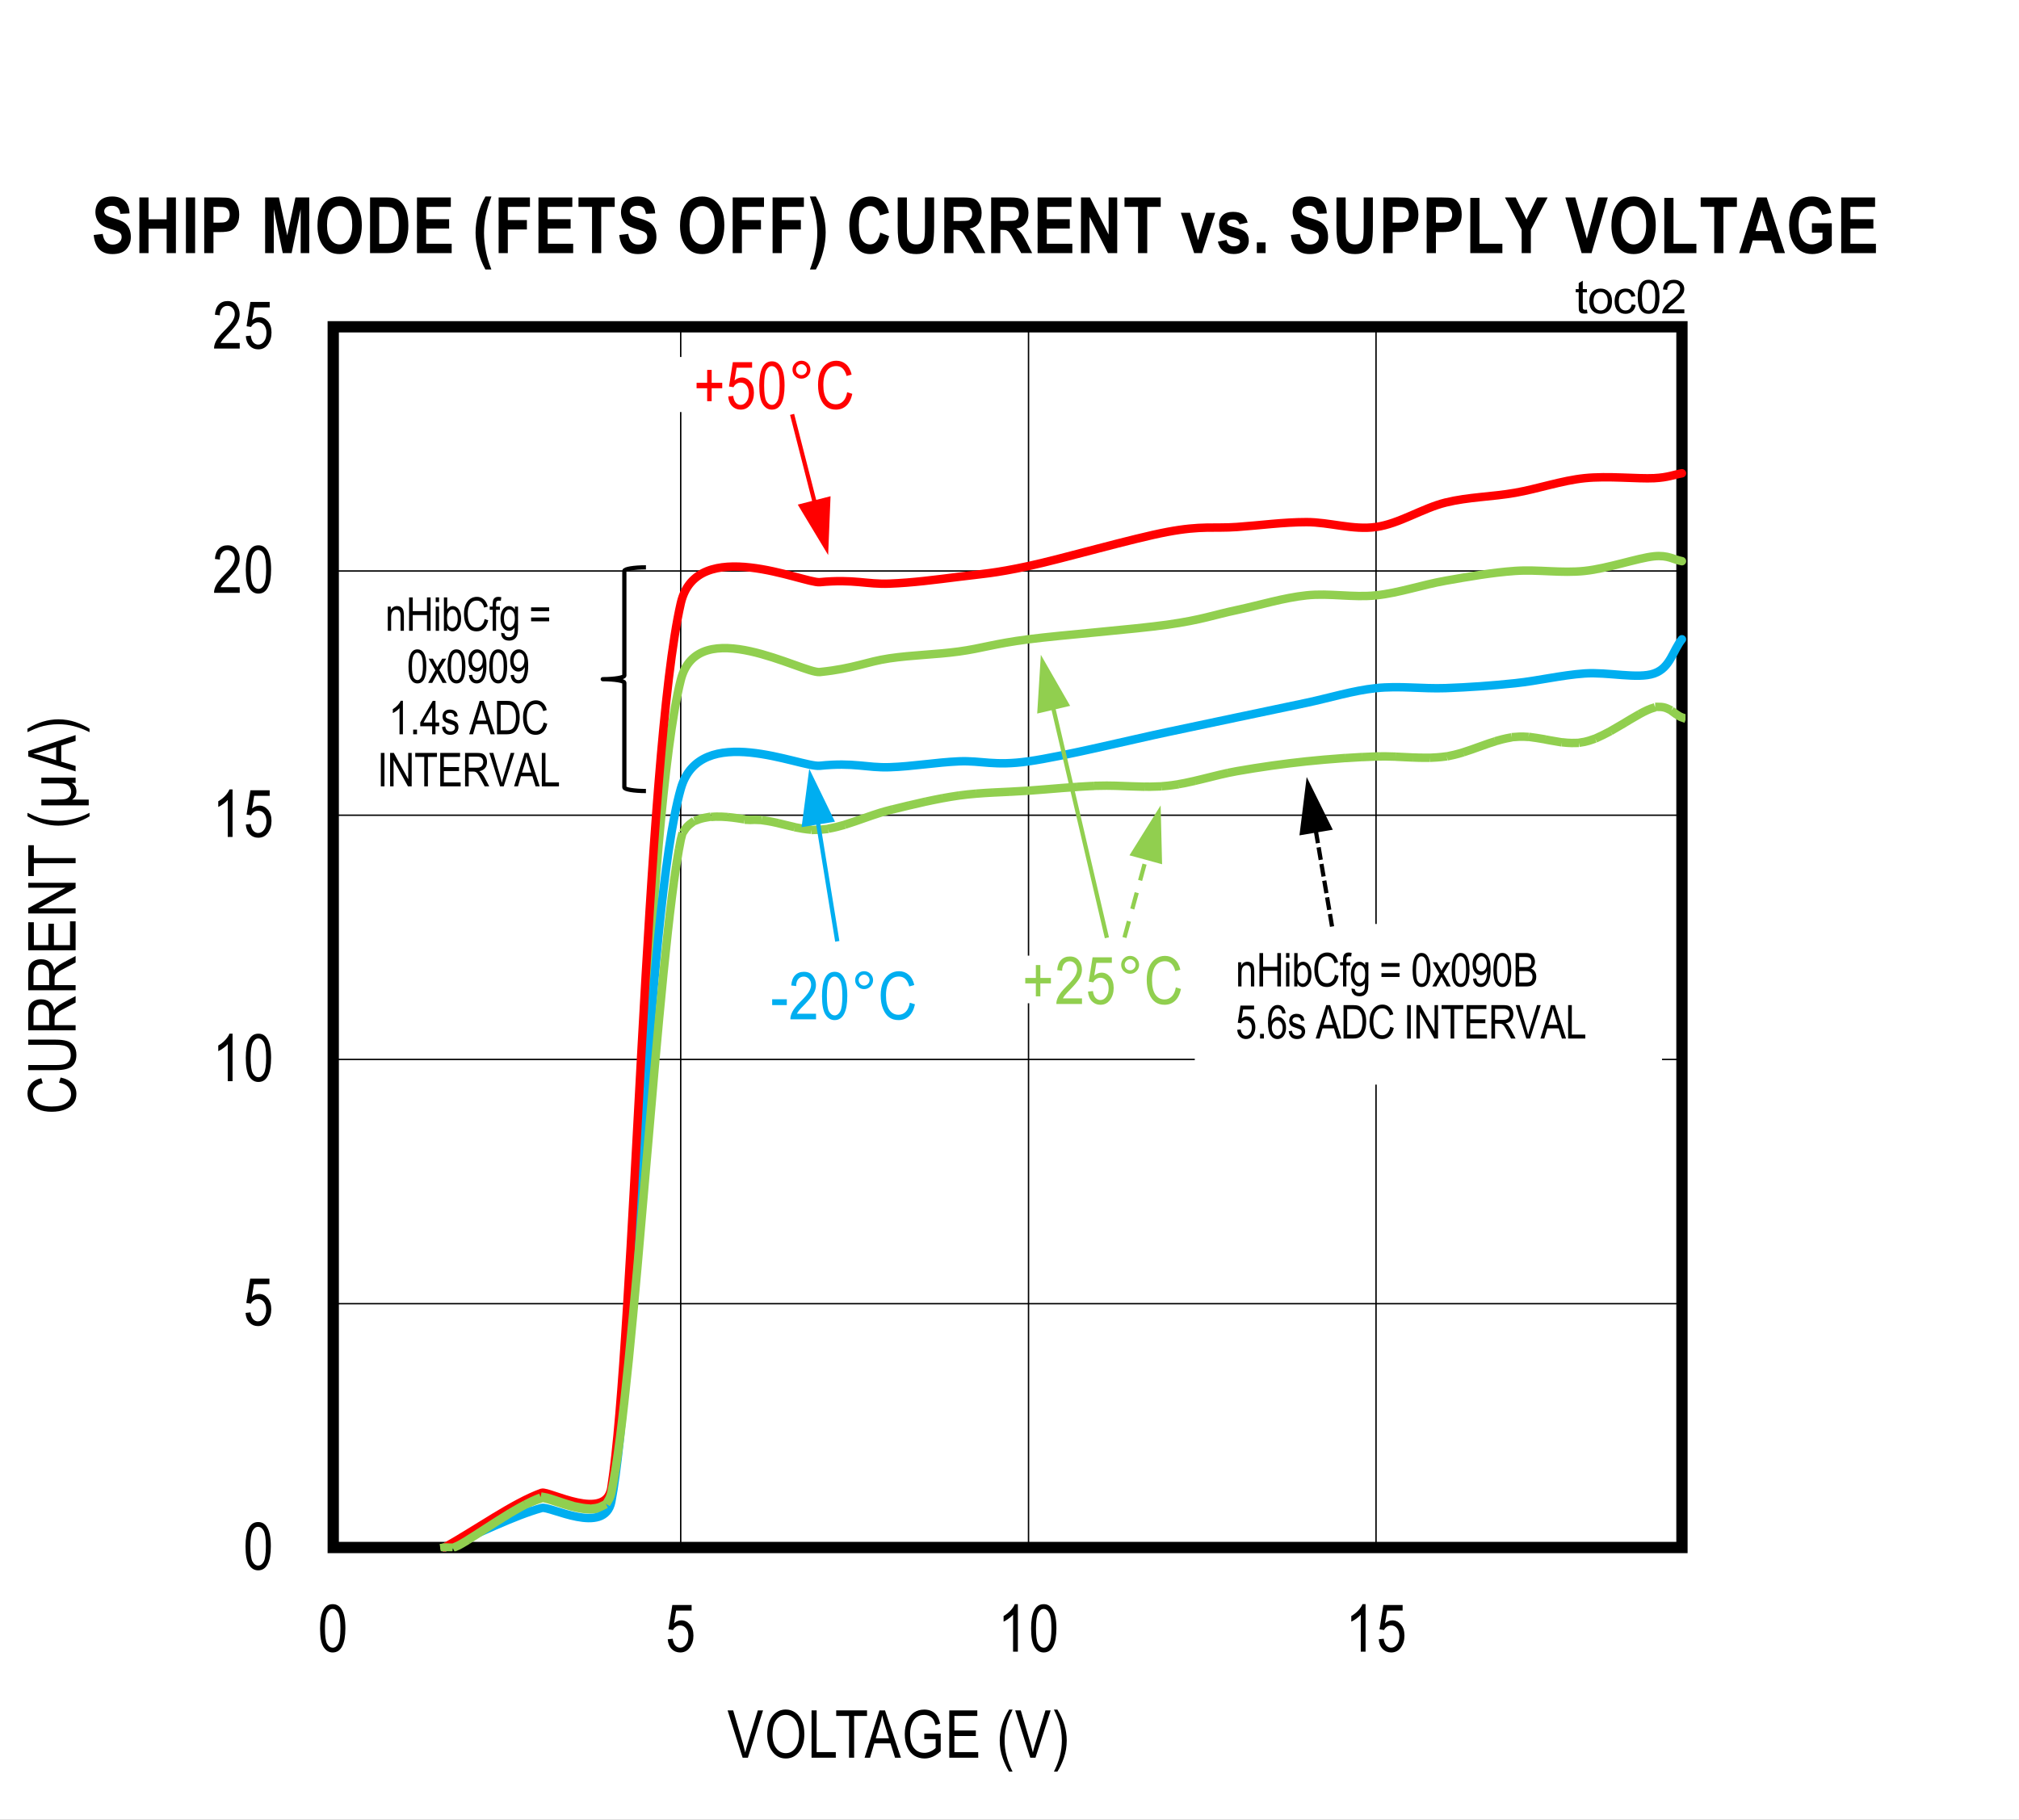 <?xml version="1.0" encoding="UTF-8"?>
<svg height="467.988pt" id="svg936" inkscape:version="0.92.4 (5da689c313, 2019-01-14)" sodipodi:docname="chart2.svg" version="1.2" viewBox="0 0 519.117 467.988" width="519.117pt" xmlns="http://www.w3.org/2000/svg" xmlns:cc="http://creativecommons.org/ns#" xmlns:dc="http://purl.org/dc/elements/1.1/" xmlns:inkscape="http://www.inkscape.org/namespaces/inkscape" xmlns:rdf="http://www.w3.org/1999/02/22-rdf-syntax-ns#" xmlns:sodipodi="http://sodipodi.sourceforge.net/DTD/sodipodi-0.dtd" xmlns:svg="http://www.w3.org/2000/svg" xmlns:xlink="http://www.w3.org/1999/xlink">
  <rect x="0" y="0" width="519.117" height="467.988" fill="#333333" stroke="none"/>
  <sodipodi:namedview bordercolor="#666666" borderopacity="1" gridtolerance="10" guidetolerance="10" id="namedview938" inkscape:current-layer="svg936" inkscape:cx="346.07813" inkscape:cy="311.98437" inkscape:pageopacity="0" inkscape:pageshadow="2" inkscape:window-height="480" inkscape:window-maximized="0" inkscape:window-width="640" inkscape:window-x="0" inkscape:window-y="0" inkscape:zoom="0.28921569" objecttolerance="10" pagecolor="#ffffff" showgrid="false"/>
  <defs id="defs295">
    <g id="g278">
      <symbol id="glyph0-0" overflow="visible" style="overflow:visible">
        <path d="M 0.359,0 V -10.625 H 3.594 V 0 Z M 0.75,-0.438 h 2.469 v -9.828 H 0.75 Z m 0,0" id="path2" inkscape:connector-curvature="0" style="stroke:none"/>
      </symbol>
      <symbol id="glyph0-1" overflow="visible" style="overflow:visible">
        <path d="m 0.562,-6 c 0,-2.039 0.27,-3.586 0.812,-4.641 0.551,-1.051 1.363,-1.578 2.438,-1.578 0.957,0 1.707,0.43 2.25,1.281 0.664,1.031 1,2.68 1,4.938 0,2.031 -0.277,3.574 -0.828,4.625 -0.543,1.055 -1.355,1.578 -2.438,1.578 -0.949,0 -1.727,-0.461 -2.328,-1.391 C 0.863,-2.113 0.562,-3.719 0.562,-6 Z m 1.25,0 c 0,1.98 0.188,3.309 0.562,3.984 0.383,0.668 0.867,1 1.453,1 0.559,0 1.031,-0.336 1.406,-1.016 0.371,-0.684 0.562,-2.008 0.562,-3.969 0,-1.977 -0.191,-3.301 -0.562,-3.969 -0.375,-0.676 -0.867,-1.016 -1.469,-1.016 -0.555,0 -1.02,0.348 -1.391,1.031 C 2,-9.273 1.812,-7.957 1.812,-6 Z m 0,0" id="path5" inkscape:connector-curvature="0" style="stroke:none"/>
      </symbol>
      <symbol id="glyph0-2" overflow="visible" style="overflow:visible">
        <path d="m 0.562,-3.188 1.281,-0.141 c 0.102,0.781 0.328,1.367 0.672,1.75 0.352,0.375 0.766,0.562 1.234,0.562 0.57,0 1.066,-0.266 1.484,-0.797 C 5.66,-2.352 5.875,-3.086 5.875,-4.016 5.875,-4.879 5.668,-5.551 5.266,-6.031 4.859,-6.508 4.348,-6.75 3.734,-6.75 c -0.375,0 -0.727,0.105 -1.047,0.312 -0.324,0.211 -0.582,0.504 -0.766,0.875 L 0.766,-5.75 1.75,-12 h 4.953 v 1.422 H 2.719 L 2.188,-7.312 c 0.59,-0.496 1.219,-0.75 1.875,-0.75 0.84,0 1.57,0.355 2.188,1.062 0.613,0.711 0.922,1.668 0.922,2.875 0,1.188 -0.309,2.211 -0.922,3.062 -0.617,0.844 -1.445,1.266 -2.484,1.266 -0.867,0 -1.598,-0.297 -2.188,-0.891 -0.594,-0.602 -0.934,-1.438 -1.016,-2.5 z m 0,0" id="path8" inkscape:connector-curvature="0" style="stroke:none"/>
      </symbol>
      <symbol id="glyph0-3" overflow="visible" style="overflow:visible">
        <path d="M 5.172,0 H 3.938 V -9.516 C 3.656,-9.18 3.273,-8.84 2.797,-8.5 2.328,-8.156 1.895,-7.895 1.5,-7.719 v -1.453 c 0.664,-0.383 1.258,-0.852 1.781,-1.406 0.52,-0.559 0.883,-1.109 1.094,-1.641 h 0.797 z m 0,0" id="path11" inkscape:connector-curvature="0" style="stroke:none"/>
      </symbol>
      <symbol id="glyph0-4" overflow="visible" style="overflow:visible">
        <path d="M 7.016,-1.438 V 0 H 0.422 C 0.398,-0.582 0.57,-1.234 0.938,-1.953 1.309,-2.668 1.988,-3.52 2.969,-4.5 4.113,-5.633 4.863,-6.516 5.219,-7.141 5.57,-7.762 5.75,-8.344 5.75,-8.875 c 0,-0.621 -0.184,-1.129 -0.547,-1.516 -0.367,-0.395 -0.816,-0.594 -1.344,-0.594 -0.574,0 -1.043,0.215 -1.406,0.641 -0.367,0.418 -0.547,1.02 -0.547,1.797 l -1.266,-0.156 c 0.09,-1.164 0.426,-2.039 1,-2.625 0.57,-0.59 1.328,-0.891 2.266,-0.891 1.008,0 1.773,0.348 2.297,1.031 C 6.73,-10.5 7,-9.715 7,-8.844 7,-8.07 6.789,-7.324 6.375,-6.609 5.969,-5.898 5.191,-4.957 4.047,-3.781 3.316,-3.031 2.84,-2.52 2.625,-2.25 2.414,-1.977 2.242,-1.707 2.109,-1.438 Z m 0,0" id="path14" inkscape:connector-curvature="0" style="stroke:none"/>
      </symbol>
      <symbol id="glyph0-5" overflow="visible" style="overflow:visible">
        <path d="M 3.938,0 0.062,-12.172 H 1.5 l 2.594,8.844 c 0.195,0.688 0.367,1.352 0.516,1.984 0.152,-0.664 0.332,-1.328 0.531,-1.984 l 2.703,-8.844 H 9.188 L 5.281,0 Z m 0,0" id="path17" inkscape:connector-curvature="0" style="stroke:none"/>
      </symbol>
      <symbol id="glyph0-6" overflow="visible" style="overflow:visible">
        <path d="m 0.703,-5.922 c 0,-2.082 0.453,-3.68 1.359,-4.797 0.914,-1.113 2.055,-1.672 3.422,-1.672 0.883,0 1.688,0.254 2.406,0.75 0.727,0.5 1.301,1.227 1.719,2.172 0.426,0.949 0.641,2.082 0.641,3.391 0,1.805 -0.414,3.273 -1.234,4.406 -0.898,1.25 -2.074,1.875 -3.531,1.875 -1.48,0 -2.668,-0.641 -3.562,-1.922 -0.812,-1.164 -1.219,-2.566 -1.219,-4.203 z M 2.062,-5.906 c 0,1.5 0.328,2.668 0.984,3.5 0.664,0.824 1.473,1.234 2.422,1.234 0.965,0 1.781,-0.414 2.438,-1.25 0.652,-0.832 0.984,-2.062 0.984,-3.688 0,-1.039 -0.168,-1.977 -0.5,-2.812 -0.262,-0.621 -0.66,-1.125 -1.188,-1.5 C 6.68,-10.805 6.113,-11 5.5,-11 c -1,0 -1.824,0.418 -2.469,1.25 -0.648,0.824 -0.969,2.105 -0.969,3.844 z m 0,0" id="path20" inkscape:connector-curvature="0" style="stroke:none"/>
      </symbol>
      <symbol id="glyph0-7" overflow="visible" style="overflow:visible">
        <path d="M 1,0 V -12.172 H 2.312 V -1.438 H 7.234 V 0 Z m 0,0" id="path23" inkscape:connector-curvature="0" style="stroke:none"/>
      </symbol>
      <symbol id="glyph0-8" overflow="visible" style="overflow:visible">
        <path d="M 3.641,0 V -10.734 H 0.344 v -1.438 h 7.922 v 1.438 h -3.312 V 0 Z m 0,0" id="path26" inkscape:connector-curvature="0" style="stroke:none"/>
      </symbol>
      <symbol id="glyph0-9" overflow="visible" style="overflow:visible">
        <path d="M -0.016,0 3.812,-12.172 H 5.234 L 9.328,0 H 7.812 L 6.656,-3.688 H 2.484 L 1.391,0 Z m 2.875,-5 H 6.25 L 5.203,-8.375 C 4.879,-9.402 4.645,-10.242 4.5,-10.891 4.375,-10.109 4.191,-9.332 3.953,-8.562 Z m 0,0" id="path29" inkscape:connector-curvature="0" style="stroke:none"/>
      </symbol>
      <symbol id="glyph0-10" overflow="visible" style="overflow:visible">
        <path d="m 5.781,-4.766 v -1.438 H 10 V -1.688 c -0.648,0.625 -1.32,1.102 -2.016,1.422 -0.688,0.309 -1.398,0.469 -2.125,0.469 -0.969,0 -1.84,-0.238 -2.609,-0.719 C 2.488,-1.004 1.883,-1.719 1.438,-2.656 c -0.449,-0.934 -0.672,-2.062 -0.672,-3.375 0,-1.32 0.223,-2.473 0.672,-3.453 0.445,-0.988 1.035,-1.719 1.766,-2.188 0.727,-0.465 1.586,-0.703 2.578,-0.703 0.727,0 1.363,0.137 1.906,0.406 0.551,0.273 1.004,0.66 1.359,1.156 0.352,0.5 0.617,1.184 0.797,2.047 L 8.656,-8.375 C 8.5,-9.051 8.293,-9.562 8.047,-9.906 7.805,-10.246 7.48,-10.516 7.078,-10.703 6.68,-10.898 6.238,-11 5.75,-11 c -0.73,0 -1.355,0.18 -1.875,0.531 -0.523,0.355 -0.945,0.902 -1.266,1.641 -0.312,0.742 -0.469,1.645 -0.469,2.703 0,1.637 0.336,2.863 1.016,3.672 C 3.832,-1.648 4.719,-1.25 5.812,-1.25 c 0.52,0 1.051,-0.125 1.594,-0.375 0.539,-0.246 0.973,-0.539 1.297,-0.875 v -2.266 z m 0,0" id="path32" inkscape:connector-curvature="0" style="stroke:none"/>
      </symbol>
      <symbol id="glyph0-11" overflow="visible" style="overflow:visible">
        <path d="M 1.109,0 V -12.172 H 8.312 v 1.438 H 2.422 V -7 H 7.938 v 1.422 H 2.422 V -1.438 h 6.125 V 0 Z m 0,0" id="path35" inkscape:connector-curvature="0" style="stroke:none"/>
      </symbol>
      <symbol id="glyph0-12" overflow="visible" style="overflow:visible">
        <path d="" id="path38" inkscape:connector-curvature="0" style="stroke:none"/>
      </symbol>
      <symbol id="glyph0-13" overflow="visible" style="overflow:visible">
        <path d="M 3.25,3.578 C 2.645,2.629 2.09,1.457 1.594,0.062 c -0.5,-1.395 -0.75,-2.891 -0.75,-4.484 0,-2.684 0.801,-5.336 2.406,-7.953 h 0.891 c -0.625,1.305 -1.059,2.316 -1.297,3.031 -0.23,0.711 -0.414,1.496 -0.547,2.359 -0.137,0.855 -0.203,1.715 -0.203,2.578 0,2.656 0.68,5.316 2.047,7.984 z m 0,0" id="path41" inkscape:connector-curvature="0" style="stroke:none"/>
      </symbol>
      <symbol id="glyph0-14" overflow="visible" style="overflow:visible">
        <path d="M 1.391,3.578 H 0.5 C 1.863,0.91 2.547,-1.75 2.547,-4.406 2.547,-5.27 2.477,-6.129 2.344,-6.984 2.207,-7.848 2.02,-8.633 1.781,-9.344 1.551,-10.059 1.121,-11.07 0.5,-12.375 h 0.891 c 1.602,2.617 2.406,5.27 2.406,7.953 0,1.555 -0.242,3.027 -0.719,4.422 -0.48,1.383 -1.043,2.578 -1.688,3.578 z m 0,0" id="path44" inkscape:connector-curvature="0" style="stroke:none"/>
      </symbol>
      <symbol id="glyph0-15" overflow="visible" style="overflow:visible">
        <path d="m 3.484,-1.969 v -3.328 h -2.719 v -1.406 h 2.719 v -3.312 h 1.156 v 3.312 h 2.719 v 1.406 h -2.719 v 3.328 z m 0,0" id="path47" inkscape:connector-curvature="0" style="stroke:none"/>
      </symbol>
      <symbol id="glyph0-16" overflow="visible" style="overflow:visible">
        <path d="m 1.062,-10.078 c 0,-0.633 0.223,-1.176 0.672,-1.625 0.457,-0.445 1,-0.672 1.625,-0.672 0.645,0 1.191,0.227 1.641,0.672 0.445,0.449 0.672,0.992 0.672,1.625 0,0.637 -0.23,1.184 -0.688,1.641 -0.449,0.449 -0.992,0.672 -1.625,0.672 -0.625,0 -1.168,-0.223 -1.625,-0.672 C 1.285,-8.883 1.062,-9.43 1.062,-10.078 Z m 0.906,0 c 0,0.387 0.133,0.723 0.406,1 0.277,0.273 0.613,0.406 1,0.406 0.371,0 0.695,-0.133 0.969,-0.406 0.277,-0.277 0.422,-0.613 0.422,-1 0,-0.383 -0.145,-0.711 -0.422,-0.984 -0.273,-0.277 -0.598,-0.422 -0.969,-0.422 -0.387,0 -0.723,0.145 -1,0.422 -0.273,0.273 -0.406,0.602 -0.406,0.984 z m 0,0" id="path50" inkscape:connector-curvature="0" style="stroke:none"/>
      </symbol>
      <symbol id="glyph0-17" overflow="visible" style="overflow:visible">
        <path d="m 8.156,-4.266 1.328,0.406 c -0.293,1.367 -0.809,2.387 -1.547,3.062 -0.73,0.668 -1.621,1 -2.672,1 -0.918,0 -1.707,-0.223 -2.359,-0.672 C 2.25,-0.914 1.711,-1.641 1.297,-2.641 c -0.418,-0.996 -0.625,-2.176 -0.625,-3.531 0,-1.332 0.207,-2.461 0.625,-3.391 0.414,-0.926 0.977,-1.625 1.688,-2.094 C 3.699,-12.133 4.5,-12.375 5.375,-12.375 c 0.965,0 1.797,0.305 2.484,0.906 0.695,0.594 1.18,1.477 1.453,2.641 l -1.297,0.375 C 7.578,-10.148 6.691,-11 5.359,-11 c -0.668,0 -1.246,0.176 -1.734,0.516 -0.492,0.336 -0.883,0.867 -1.172,1.594 -0.281,0.719 -0.422,1.629 -0.422,2.719 0,1.668 0.289,2.918 0.875,3.75 0.582,0.836 1.363,1.25 2.344,1.25 0.715,0 1.336,-0.254 1.859,-0.766 0.52,-0.508 0.867,-1.285 1.047,-2.328 z m 0,0" id="path53" inkscape:connector-curvature="0" style="stroke:none"/>
      </symbol>
      <symbol id="glyph0-18" overflow="visible" style="overflow:visible">
        <path d="m 0.438,-3.656 v -1.5 h 3.766 v 1.5 z m 0,0" id="path56" inkscape:connector-curvature="0" style="stroke:none"/>
      </symbol>
      <symbol id="glyph1-0" overflow="visible" style="overflow:visible">
        <path d="M 0,-0.359 H -10.625 V -3.594 H 0 Z M -0.438,-0.75 v -2.469 h -9.828 V -0.75 Z m 0,0" id="path59" inkscape:connector-curvature="0" style="stroke:none"/>
      </symbol>
      <symbol id="glyph1-1" overflow="visible" style="overflow:visible">
        <path d="m -4.266,-8.156 0.406,-1.328 c 1.367,0.293 2.387,0.809 3.062,1.547 0.668,0.73 1,1.621 1,2.672 0,0.918 -0.223,1.707 -0.672,2.359 -0.445,0.656 -1.172,1.195 -2.172,1.609 -0.996,0.418 -2.176,0.625 -3.531,0.625 -1.332,0 -2.461,-0.207 -3.391,-0.625 -0.926,-0.414 -1.625,-0.977 -2.094,-1.688 C -12.133,-3.699 -12.375,-4.5 -12.375,-5.375 c 0,-0.965 0.305,-1.797 0.906,-2.484 0.594,-0.695 1.477,-1.18 2.641,-1.453 l 0.375,1.297 C -10.148,-7.578 -11,-6.691 -11,-5.359 c 0,0.668 0.176,1.246 0.516,1.734 0.336,0.492 0.867,0.883 1.594,1.172 0.719,0.281 1.629,0.422 2.719,0.422 1.668,0 2.918,-0.289 3.75,-0.875 0.836,-0.582 1.25,-1.363 1.25,-2.344 0,-0.715 -0.254,-1.336 -0.766,-1.859 -0.508,-0.52 -1.285,-0.867 -2.328,-1.047 z m 0,0" id="path62" inkscape:connector-curvature="0" style="stroke:none"/>
      </symbol>
      <symbol id="glyph1-2" overflow="visible" style="overflow:visible">
        <path d="m -12.172,-7.594 v -1.328 h 7.031 c 1.18,0 2.148,0.117 2.906,0.344 0.75,0.23 1.348,0.648 1.781,1.25 0.438,0.605 0.656,1.379 0.656,2.312 0,1.324 -0.391,2.316 -1.172,2.969 -0.789,0.648 -2.18,0.969 -4.172,0.969 h -7.031 v -1.312 h 7.031 c 1.094,0 1.895,-0.082 2.391,-0.25 0.492,-0.176 0.867,-0.457 1.125,-0.844 0.25,-0.395 0.375,-0.875 0.375,-1.438 0,-0.934 -0.266,-1.613 -0.797,-2.031 -0.527,-0.426 -1.562,-0.641 -3.094,-0.641 z m 0,0" id="path65" inkscape:connector-curvature="0" style="stroke:none"/>
      </symbol>
      <symbol id="glyph1-3" overflow="visible" style="overflow:visible">
        <path d="M 0,-1.078 H -12.172 V -5.5 c 0,-0.914 0.117,-1.594 0.344,-2.031 0.23,-0.445 0.613,-0.812 1.141,-1.094 0.523,-0.277 1.133,-0.422 1.828,-0.422 0.918,0 1.664,0.242 2.234,0.719 0.574,0.48 0.941,1.176 1.094,2.078 0.219,-0.363 0.445,-0.645 0.672,-0.844 0.461,-0.383 0.977,-0.727 1.547,-1.031 L 0,-9.875 v 1.672 L -2.531,-6.875 c -0.988,0.512 -1.656,0.898 -2,1.156 -0.34,0.262 -0.57,0.52 -0.688,0.766 -0.121,0.25 -0.188,0.598 -0.188,1.031 v 1.531 H 0 Z m -6.797,-1.312 v -2.844 c 0,-0.613 -0.07,-1.082 -0.219,-1.406 -0.152,-0.32 -0.391,-0.578 -0.703,-0.766 -0.32,-0.184 -0.695,-0.281 -1.125,-0.281 -0.613,0 -1.098,0.184 -1.453,0.547 -0.352,0.355 -0.531,0.887 -0.531,1.594 v 3.156 z m 0,0" id="path68" inkscape:connector-curvature="0" style="stroke:none"/>
      </symbol>
      <symbol id="glyph1-4" overflow="visible" style="overflow:visible">
        <path d="M 0,-1.109 H -12.172 V -8.312 h 1.438 v 5.891 H -7 V -7.938 h 1.422 v 5.516 H -1.438 v -6.125 H 0 Z m 0,0" id="path71" inkscape:connector-curvature="0" style="stroke:none"/>
      </symbol>
      <symbol id="glyph1-5" overflow="visible" style="overflow:visible">
        <path d="m 0,-1.031 h -12.172 v -1.359 l 9.562,-5.25 h -9.562 V -8.906 H 0 v 1.359 L -9.562,-2.312 H 0 Z m 0,0" id="path74" inkscape:connector-curvature="0" style="stroke:none"/>
      </symbol>
      <symbol id="glyph1-6" overflow="visible" style="overflow:visible">
        <path d="m 0,-3.641 h -10.734 v 3.297 h -1.438 v -7.922 h 1.438 v 3.312 H 0 Z m 0,0" id="path77" inkscape:connector-curvature="0" style="stroke:none"/>
      </symbol>
      <symbol id="glyph1-7" overflow="visible" style="overflow:visible">
        <path d="" id="path80" inkscape:connector-curvature="0" style="stroke:none"/>
      </symbol>
      <symbol id="glyph1-8" overflow="visible" style="overflow:visible">
        <path d="m 3.578,-3.25 c -0.949,0.605 -2.121,1.16 -3.516,1.656 -1.395,0.5 -2.891,0.75 -4.484,0.75 -2.684,0 -5.336,-0.801 -7.953,-2.406 v -0.891 c 1.305,0.625 2.316,1.059 3.031,1.297 0.711,0.23 1.496,0.414 2.359,0.547 0.855,0.137 1.715,0.203 2.578,0.203 2.656,0 5.316,-0.68 7.984,-2.047 z m 0,0" id="path83" inkscape:connector-curvature="0" style="stroke:none"/>
      </symbol>
      <symbol id="glyph1-9" overflow="visible" style="overflow:visible">
        <path d="M -8.812,-8.453 H 0 v 1.344 h -1.047 c 0.449,0.281 0.754,0.566 0.906,0.844 0.227,0.398 0.344,0.852 0.344,1.359 0,0.461 -0.09,0.867 -0.266,1.219 -0.145,0.273 -0.422,0.566 -0.828,0.875 H 3.375 v 1.484 H -8.812 V -2.812 h 3.734 c 1.355,0 2.238,-0.066 2.641,-0.203 0.398,-0.145 0.715,-0.379 0.953,-0.703 0.23,-0.32 0.344,-0.695 0.344,-1.125 0,-0.434 -0.117,-0.828 -0.359,-1.172 -0.246,-0.352 -0.566,-0.602 -0.953,-0.75 -0.383,-0.145 -1.254,-0.219 -2.609,-0.219 h -3.75 z m 0,0" id="path86" inkscape:connector-curvature="0" style="stroke:none"/>
      </symbol>
      <symbol id="glyph1-10" overflow="visible" style="overflow:visible">
        <path d="M 0,0.016 -12.172,-3.812 V -5.234 L 0,-9.328 V -7.812 l -3.688,1.156 v 4.172 L 0,-1.391 Z m -5,-2.875 V -6.25 l -3.375,1.047 c -1.027,0.324 -1.867,0.559 -2.516,0.703 0.781,0.125 1.559,0.309 2.328,0.547 z m 0,0" id="path89" inkscape:connector-curvature="0" style="stroke:none"/>
      </symbol>
      <symbol id="glyph1-11" overflow="visible" style="overflow:visible">
        <path d="M 3.578,-1.391 V -0.5 C 0.91,-1.863 -1.75,-2.547 -4.406,-2.547 c -0.863,0 -1.723,0.07 -2.578,0.203 -0.863,0.137 -1.648,0.324 -2.359,0.562 -0.715,0.23 -1.727,0.66 -3.031,1.281 v -0.891 c 2.617,-1.602 5.27,-2.406 7.953,-2.406 1.555,0 3.027,0.242 4.422,0.719 1.383,0.48 2.578,1.043 3.578,1.688 z m 0,0" id="path92" inkscape:connector-curvature="0" style="stroke:none"/>
      </symbol>
      <symbol id="glyph2-0" overflow="visible" style="overflow:visible">
        <path d="M 0.438,0 V -12.5 H 4.234 V 0 Z M 0.891,-0.516 H 3.781 v -11.562 H 0.891 Z m 0,0" id="path95" inkscape:connector-curvature="0" style="stroke:none"/>
      </symbol>
      <symbol id="glyph2-1" overflow="visible" style="overflow:visible">
        <path d="m 0.594,-4.656 2.312,-0.281 c 0.258,1.836 1.113,2.75 2.562,2.75 0.715,0 1.281,-0.188 1.688,-0.562 0.414,-0.371 0.625,-0.836 0.625,-1.391 0,-0.32 -0.074,-0.598 -0.219,-0.828 C 7.414,-5.195 7.195,-5.383 6.906,-5.531 6.613,-5.676 5.902,-5.922 4.781,-6.266 3.77,-6.574 3.027,-6.91 2.562,-7.266 2.094,-7.617 1.715,-8.086 1.438,-8.672 1.164,-9.254 1.031,-9.883 1.031,-10.562 c 0,-0.777 0.176,-1.484 0.531,-2.109 0.352,-0.621 0.844,-1.094 1.469,-1.406 0.621,-0.32 1.395,-0.484 2.312,-0.484 1.371,0 2.445,0.379 3.219,1.125 0.777,0.75 1.195,1.824 1.25,3.219 l -2.375,0.125 c -0.105,-0.77 -0.336,-1.305 -0.688,-1.609 -0.344,-0.309 -0.836,-0.469 -1.469,-0.469 -0.637,0 -1.129,0.137 -1.469,0.406 -0.344,0.262 -0.516,0.598 -0.516,1 0,0.387 0.156,0.715 0.469,0.984 0.309,0.262 1.031,0.555 2.156,0.875 C 7.105,-8.562 7.969,-8.195 8.5,-7.812 c 0.527,0.375 0.938,0.867 1.219,1.469 0.277,0.605 0.422,1.336 0.422,2.188 0,1.25 -0.387,2.301 -1.156,3.141 C 8.223,-0.172 7.027,0.25 5.406,0.25 2.52,0.25 0.914,-1.383 0.594,-4.656 Z m 0,0" id="path98" inkscape:connector-curvature="0" style="stroke:none"/>
      </symbol>
      <symbol id="glyph2-2" overflow="visible" style="overflow:visible">
        <path d="M 1.203,0 V -14.312 H 3.562 v 5.625 h 4.656 v -5.625 h 2.375 V 0 h -2.375 V -6.266 H 3.562 V 0 Z m 0,0" id="path101" inkscape:connector-curvature="0" style="stroke:none"/>
      </symbol>
      <symbol id="glyph2-3" overflow="visible" style="overflow:visible">
        <path d="M 1.125,0 V -14.312 H 3.484 V 0 Z m 0,0" id="path104" inkscape:connector-curvature="0" style="stroke:none"/>
      </symbol>
      <symbol id="glyph2-4" overflow="visible" style="overflow:visible">
        <path d="M 1.188,0 V -14.312 H 5 c 1.414,0 2.344,0.07 2.781,0.203 0.695,0.219 1.27,0.695 1.719,1.422 0.457,0.719 0.688,1.648 0.688,2.781 0,1.043 -0.199,1.914 -0.594,2.609 C 9.207,-6.598 8.715,-6.105 8.125,-5.828 7.539,-5.547 6.535,-5.406 5.109,-5.406 H 3.562 V 0 Z m 2.375,-11.891 v 4.062 h 1.297 c 0.883,0 1.484,-0.062 1.797,-0.188 0.309,-0.121 0.566,-0.348 0.766,-0.672 0.207,-0.32 0.312,-0.719 0.312,-1.188 0,-0.477 -0.105,-0.879 -0.312,-1.203 -0.211,-0.32 -0.473,-0.535 -0.781,-0.641 -0.305,-0.113 -0.949,-0.172 -1.938,-0.172 z m 0,0" id="path107" inkscape:connector-curvature="0" style="stroke:none"/>
      </symbol>
      <symbol id="glyph2-5" overflow="visible" style="overflow:visible">
        <path d="" id="path110" inkscape:connector-curvature="0" style="stroke:none"/>
      </symbol>
      <symbol id="glyph2-6" overflow="visible" style="overflow:visible">
        <path d="M 1.156,0 V -14.312 H 4.703 L 6.844,-4.547 8.953,-14.312 H 12.5 V 0 H 10.297 V -11.266 L 7.969,0 H 5.688 L 3.375,-11.266 V 0 Z m 0,0" id="path113" inkscape:connector-curvature="0" style="stroke:none"/>
      </symbol>
      <symbol id="glyph2-7" overflow="visible" style="overflow:visible">
        <path d="m 0.719,-7.078 c 0,-1.695 0.25,-3.098 0.75,-4.203 0.508,-1.102 1.172,-1.926 1.984,-2.469 0.809,-0.539 1.801,-0.812 2.969,-0.812 1.676,0 3.039,0.645 4.094,1.922 1.059,1.281 1.594,3.113 1.594,5.484 0,2.398 -0.559,4.27 -1.672,5.609 C 9.445,-0.348 8.105,0.25 6.422,0.25 4.723,0.25 3.383,-0.344 2.406,-1.531 1.281,-2.871 0.719,-4.723 0.719,-7.078 Z m 2.453,-0.094 c 0,1.648 0.312,2.883 0.938,3.703 0.621,0.824 1.395,1.234 2.312,1.234 0.934,0 1.707,-0.406 2.312,-1.219 0.613,-0.809 0.922,-2.066 0.922,-3.766 0,-1.652 -0.301,-2.879 -0.891,-3.672 -0.594,-0.801 -1.379,-1.203 -2.344,-1.203 -0.961,0 -1.742,0.402 -2.344,1.203 -0.605,0.805 -0.906,2.043 -0.906,3.719 z m 0,0" id="path116" inkscape:connector-curvature="0" style="stroke:none"/>
      </symbol>
      <symbol id="glyph2-8" overflow="visible" style="overflow:visible">
        <path d="m 1.188,-14.312 h 4.328 c 1.09,0 1.914,0.129 2.469,0.375 0.551,0.242 1.062,0.652 1.531,1.234 0.465,0.574 0.836,1.324 1.109,2.25 0.27,0.918 0.406,2.066 0.406,3.438 0,1.242 -0.145,2.32 -0.422,3.234 -0.281,0.918 -0.645,1.645 -1.078,2.172 C 9.102,-1.078 8.586,-0.676 7.984,-0.406 7.379,-0.133 6.598,0 5.641,0 H 1.188 Z m 2.359,2.422 v 9.484 h 1.781 c 0.758,0 1.305,-0.07 1.641,-0.219 0.34,-0.145 0.625,-0.363 0.844,-0.656 0.215,-0.289 0.398,-0.75 0.547,-1.375 0.145,-0.621 0.219,-1.445 0.219,-2.469 0,-1.059 -0.074,-1.895 -0.219,-2.5 -0.148,-0.613 -0.379,-1.098 -0.688,-1.453 -0.312,-0.352 -0.691,-0.582 -1.125,-0.688 -0.336,-0.082 -0.977,-0.125 -1.922,-0.125 z m 0,0" id="path119" inkscape:connector-curvature="0" style="stroke:none"/>
      </symbol>
      <symbol id="glyph2-9" overflow="visible" style="overflow:visible">
        <path d="M 1.203,0 V -14.312 H 9.906 v 2.422 H 3.562 V -8.719 H 9.469 V -6.312 H 3.562 v 3.906 H 10.125 V 0 Z m 0,0" id="path122" inkscape:connector-curvature="0" style="stroke:none"/>
      </symbol>
      <symbol id="glyph2-10" overflow="visible" style="overflow:visible">
        <path d="M 4.906,4.203 H 3.359 C 2.555,2.742 1.934,1.195 1.5,-0.438 1.062,-2.082 0.844,-3.672 0.844,-5.203 c 0,-1.664 0.219,-3.285 0.656,-4.859 0.434,-1.582 1.066,-3.082 1.891,-4.5 h 1.531 c -0.75,2.031 -1.258,3.738 -1.516,5.109 -0.262,1.367 -0.391,2.809 -0.391,4.328 0,1.574 0.18,3.242 0.547,5 0.258,1.238 0.707,2.68 1.344,4.328 z m 0,0" id="path125" inkscape:connector-curvature="0" style="stroke:none"/>
      </symbol>
      <symbol id="glyph2-11" overflow="visible" style="overflow:visible">
        <path d="m 1.219,0 v -14.312 h 8.047 v 2.422 h -5.688 V -8.5 h 4.906 v 2.422 H 3.578 V 0 Z m 0,0" id="path128" inkscape:connector-curvature="0" style="stroke:none"/>
      </symbol>
      <symbol id="glyph2-12" overflow="visible" style="overflow:visible">
        <path d="M 3.844,0 V -11.891 H 0.359 V -14.312 h 9.312 v 2.422 H 6.203 V 0 Z m 0,0" id="path131" inkscape:connector-curvature="0" style="stroke:none"/>
      </symbol>
      <symbol id="glyph2-13" overflow="visible" style="overflow:visible">
        <path d="m 0.562,4.203 c 0.621,-1.637 1.066,-3.066 1.328,-4.281 0.371,-1.77 0.562,-3.453 0.562,-5.047 0,-1.52 -0.137,-2.961 -0.406,-4.328 C 1.785,-10.824 1.277,-12.531 0.531,-14.562 h 1.547 c 0.832,1.469 1.461,2.988 1.891,4.547 0.426,1.562 0.641,3.129 0.641,4.688 0,1.562 -0.215,3.176 -0.641,4.828 -0.418,1.645 -1.043,3.211 -1.875,4.703 z m 0,0" id="path134" inkscape:connector-curvature="0" style="stroke:none"/>
      </symbol>
      <symbol id="glyph2-14" overflow="visible" style="overflow:visible">
        <path d="M 8.719,-5.266 11,-4.375 C 10.645,-2.77 10.051,-1.598 9.219,-0.859 8.383,-0.117 7.355,0.25 6.141,0.25 c -1.531,0 -2.773,-0.594 -3.719,-1.781 -1.094,-1.352 -1.641,-3.188 -1.641,-5.5 0,-2.434 0.551,-4.348 1.656,-5.734 0.957,-1.195 2.242,-1.797 3.859,-1.797 1.309,0 2.41,0.449 3.297,1.344 0.621,0.648 1.086,1.598 1.391,2.844 l -2.344,0.688 c -0.156,-0.77 -0.461,-1.363 -0.906,-1.781 -0.438,-0.414 -0.965,-0.625 -1.578,-0.625 -0.867,0 -1.574,0.383 -2.125,1.141 -0.543,0.75 -0.812,1.996 -0.812,3.734 0,1.805 0.266,3.086 0.797,3.844 0.539,0.762 1.238,1.141 2.094,1.141 0.621,0 1.16,-0.238 1.609,-0.719 0.457,-0.488 0.789,-1.258 1,-2.312 z m 0,0" id="path137" inkscape:connector-curvature="0" style="stroke:none"/>
      </symbol>
      <symbol id="glyph2-15" overflow="visible" style="overflow:visible">
        <path d="M 1.172,-14.312 H 3.531 v 7.75 c 0,1.211 0.031,1.996 0.094,2.359 0.102,0.625 0.352,1.113 0.75,1.453 0.395,0.344 0.91,0.516 1.547,0.516 0.551,0 1,-0.117 1.344,-0.359 0.34,-0.238 0.578,-0.578 0.703,-1.016 0.133,-0.434 0.203,-1.363 0.203,-2.781 V -14.312 h 2.359 v 7.516 c 0,1.918 -0.105,3.309 -0.312,4.172 -0.199,0.855 -0.66,1.551 -1.375,2.078 C 8.125,-0.016 7.176,0.25 6,0.25 4.77,0.25 3.809,0.027 3.125,-0.406 2.438,-0.852 1.934,-1.473 1.625,-2.266 1.32,-3.066 1.172,-4.539 1.172,-6.688 Z m 0,0" id="path140" inkscape:connector-curvature="0" style="stroke:none"/>
      </symbol>
      <symbol id="glyph2-16" overflow="visible" style="overflow:visible">
        <path d="M 1.203,0 V -14.312 H 6.188 c 1.277,0 2.191,0.133 2.734,0.391 0.551,0.25 1,0.695 1.344,1.328 0.352,0.637 0.531,1.398 0.531,2.281 0,1.117 -0.273,2.02 -0.812,2.703 -0.531,0.688 -1.293,1.121 -2.281,1.297 0.508,0.367 0.93,0.77 1.266,1.203 0.332,0.43 0.785,1.199 1.359,2.312 L 11.75,0 H 8.922 L 7.203,-3.109 C 6.586,-4.242 6.164,-4.953 5.938,-5.234 5.719,-5.512 5.48,-5.707 5.234,-5.812 4.992,-5.926 4.598,-5.984 4.047,-5.984 H 3.562 V 0 Z M 3.562,-8.266 h 1.766 c 1.07,0 1.754,-0.047 2.047,-0.141 0.289,-0.09 0.523,-0.281 0.703,-0.562 0.184,-0.289 0.281,-0.676 0.281,-1.156 0,-0.445 -0.098,-0.805 -0.281,-1.078 C 7.898,-11.48 7.652,-11.676 7.344,-11.781 7.125,-11.852 6.48,-11.891 5.422,-11.891 H 3.562 Z m 0,0" id="path143" inkscape:connector-curvature="0" style="stroke:none"/>
      </symbol>
      <symbol id="glyph2-17" overflow="visible" style="overflow:visible">
        <path d="m 1.219,0 v -14.312 h 2.312 L 8.328,-4.75 v -9.562 H 10.531 V 0 h -2.375 L 3.422,-9.344 V 0 Z m 0,0" id="path146" inkscape:connector-curvature="0" style="stroke:none"/>
      </symbol>
      <symbol id="glyph2-18" overflow="visible" style="overflow:visible">
        <path d="M 3.516,0 0.094,-10.375 h 2.359 l 1.594,5.297 0.469,1.766 0.469,-1.766 1.625,-5.297 h 2.312 L 5.531,0 Z m 0,0" id="path149" inkscape:connector-curvature="0" style="stroke:none"/>
      </symbol>
      <symbol id="glyph2-19" overflow="visible" style="overflow:visible">
        <path d="m 0.391,-2.953 2.25,-0.422 c 0.195,1.086 0.805,1.625 1.828,1.625 0.539,0 0.941,-0.102 1.203,-0.312 0.27,-0.207 0.406,-0.477 0.406,-0.812 0,-0.227 -0.059,-0.406 -0.172,-0.531 -0.125,-0.133 -0.371,-0.25 -0.734,-0.344 -1.855,-0.488 -3.035,-0.953 -3.531,-1.391 -0.625,-0.559 -0.938,-1.32 -0.938,-2.281 0,-0.965 0.305,-1.738 0.922,-2.312 0.613,-0.582 1.5,-0.875 2.656,-0.875 1.113,0 1.961,0.223 2.547,0.656 0.582,0.43 0.988,1.129 1.219,2.094 l -2.125,0.469 c -0.188,-0.832 -0.723,-1.25 -1.594,-1.25 -0.555,0 -0.949,0.086 -1.188,0.25 -0.23,0.156 -0.344,0.363 -0.344,0.609 0,0.23 0.102,0.426 0.312,0.578 C 3.324,-7.047 4,-6.809 5.125,-6.5 c 1.246,0.344 2.098,0.773 2.547,1.281 0.445,0.5 0.672,1.168 0.672,2 0,1 -0.348,1.832 -1.031,2.484 -0.688,0.648 -1.637,0.969 -2.844,0.969 -1.105,0 -2.008,-0.27 -2.703,-0.812 -0.699,-0.539 -1.16,-1.332 -1.375,-2.375 z m 0,0" id="path152" inkscape:connector-curvature="0" style="stroke:none"/>
      </symbol>
      <symbol id="glyph2-20" overflow="visible" style="overflow:visible">
        <path d="m 1.188,0 v -2.75 h 2.25 V 0 Z m 0,0" id="path155" inkscape:connector-curvature="0" style="stroke:none"/>
      </symbol>
      <symbol id="glyph2-21" overflow="visible" style="overflow:visible">
        <path d="M 1.266,0 V -14.203 H 3.625 V -2.406 H 9.516 V 0 Z m 0,0" id="path158" inkscape:connector-curvature="0" style="stroke:none"/>
      </symbol>
      <symbol id="glyph2-22" overflow="visible" style="overflow:visible">
        <path d="M 4.281,0 V -6.031 L -0.016,-14.312 H 2.75 l 2.766,5.656 2.719,-5.656 h 2.719 L 6.641,-6 v 6 z m 0,0" id="path161" inkscape:connector-curvature="0" style="stroke:none"/>
      </symbol>
      <symbol id="glyph2-23" overflow="visible" style="overflow:visible">
        <path d="M 4.188,0 0,-14.312 h 2.562 l 2.969,10.594 2.875,-10.594 h 2.516 L 6.734,0 Z m 0,0" id="path164" inkscape:connector-curvature="0" style="stroke:none"/>
      </symbol>
      <symbol id="glyph2-24" overflow="visible" style="overflow:visible">
        <path d="M 11.781,0 H 9.203 l -1.031,-3.25 h -4.688 L 2.516,0 H 0 l 4.578,-14.312 h 2.5 z m -4.375,-5.672 -1.609,-5.312 -1.594,5.312 z m 0,0" id="path167" inkscape:connector-curvature="0" style="stroke:none"/>
      </symbol>
      <symbol id="glyph2-25" overflow="visible" style="overflow:visible">
        <path d="m 6.656,-5.266 v -2.406 h 5.109 v 5.703 c -0.512,0.605 -1.242,1.129 -2.188,1.562 C 8.641,0.027 7.691,0.25 6.734,0.25 c -1.156,0 -2.18,-0.285 -3.062,-0.859 -0.887,-0.57 -1.59,-1.426 -2.109,-2.562 -0.512,-1.133 -0.766,-2.469 -0.766,-4 0,-1.582 0.258,-2.93 0.781,-4.047 0.52,-1.121 1.195,-1.961 2.031,-2.516 0.84,-0.551 1.848,-0.828 3.016,-0.828 1.395,0 2.516,0.363 3.359,1.078 0.84,0.711 1.383,1.754 1.625,3.125 L 9.266,-9.812 C 9.086,-10.551 8.762,-11.113 8.297,-11.5 7.828,-11.895 7.27,-12.094 6.625,-12.094 c -1.012,0 -1.832,0.398 -2.453,1.188 -0.625,0.781 -0.938,1.977 -0.938,3.578 0,1.73 0.336,3.043 1.016,3.938 0.582,0.773 1.367,1.156 2.359,1.156 0.457,0 0.938,-0.102 1.438,-0.312 0.496,-0.215 0.941,-0.52 1.328,-0.906 v -1.812 z m 0,0" id="path170" inkscape:connector-curvature="0" style="stroke:none"/>
      </symbol>
      <symbol id="glyph3-0" overflow="visible" style="overflow:visible">
        <path d="m 1.5,0 v -7.5 h 6 V 0 Z m 0.188,-0.188 h 5.625 v -7.125 h -5.625 z m 0,0" id="path173" inkscape:connector-curvature="0" style="stroke:none"/>
      </symbol>
      <symbol id="glyph3-1" overflow="visible" style="overflow:visible">
        <path d="M 3.094,-0.938 3.25,-0.016 C 2.945,0.043 2.68,0.078 2.453,0.078 2.066,0.078 1.77,0.02 1.562,-0.094 1.352,-0.215 1.199,-0.379 1.109,-0.578 c -0.086,-0.195 -0.125,-0.613 -0.125,-1.25 V -5.406 H 0.219 v -0.812 h 0.766 v -1.547 l 1.047,-0.625 v 2.172 h 1.062 v 0.812 h -1.062 v 3.641 c 0,0.305 0.016,0.496 0.047,0.578 0.039,0.086 0.102,0.152 0.188,0.203 0.082,0.055 0.203,0.078 0.359,0.078 0.121,0 0.281,-0.008 0.469,-0.031 z m 0,0" id="path176" inkscape:connector-curvature="0" style="stroke:none"/>
      </symbol>
      <symbol id="glyph3-2" overflow="visible" style="overflow:visible">
        <path d="m 0.406,-3.109 c 0,-1.152 0.316,-2.008 0.953,-2.562 0.527,-0.457 1.18,-0.688 1.953,-0.688 0.852,0 1.551,0.285 2.094,0.844 0.551,0.555 0.828,1.324 0.828,2.312 0,0.805 -0.121,1.434 -0.359,1.891 -0.242,0.461 -0.598,0.82 -1.062,1.078 -0.461,0.246 -0.961,0.375 -1.5,0.375 -0.867,0 -1.57,-0.273 -2.109,-0.828 C 0.672,-1.246 0.406,-2.055 0.406,-3.109 Z m 1.078,0 c 0,0.793 0.172,1.387 0.516,1.781 0.352,0.398 0.789,0.594 1.312,0.594 0.527,0 0.969,-0.195 1.312,-0.594 0.34,-0.395 0.516,-1 0.516,-1.812 0,-0.77 -0.18,-1.352 -0.531,-1.75 -0.344,-0.395 -0.777,-0.594 -1.297,-0.594 -0.523,0 -0.961,0.199 -1.312,0.594 -0.344,0.387 -0.516,0.98 -0.516,1.781 z m 0,0" id="path179" inkscape:connector-curvature="0" style="stroke:none"/>
      </symbol>
      <symbol id="glyph3-3" overflow="visible" style="overflow:visible">
        <path d="m 4.859,-2.281 1.031,0.141 c -0.117,0.711 -0.41,1.27 -0.875,1.672 -0.469,0.406 -1.043,0.609 -1.719,0.609 -0.855,0 -1.543,-0.273 -2.062,-0.828 C 0.723,-1.246 0.469,-2.051 0.469,-3.094 c 0,-0.664 0.109,-1.25 0.328,-1.75 0.227,-0.508 0.566,-0.891 1.016,-1.141 0.457,-0.246 0.957,-0.375 1.5,-0.375 0.664,0 1.211,0.176 1.641,0.516 0.434,0.336 0.719,0.82 0.844,1.453 l -1.031,0.156 C 4.672,-4.648 4.496,-4.961 4.25,-5.172 4,-5.387 3.695,-5.5 3.344,-5.5 c -0.531,0 -0.965,0.195 -1.297,0.578 -0.336,0.375 -0.5,0.977 -0.5,1.797 0,0.844 0.16,1.457 0.484,1.828 0.32,0.375 0.738,0.562 1.25,0.562 0.414,0 0.758,-0.125 1.031,-0.375 C 4.59,-1.355 4.773,-1.75 4.859,-2.281 Z m 0,0" id="path182" inkscape:connector-curvature="0" style="stroke:none"/>
      </symbol>
      <symbol id="glyph3-4" overflow="visible" style="overflow:visible">
        <path d="m 0.5,-4.234 c 0,-1.02 0.102,-1.836 0.312,-2.453 0.207,-0.621 0.516,-1.102 0.922,-1.438 0.414,-0.332 0.938,-0.5 1.562,-0.5 0.457,0 0.859,0.098 1.203,0.281 0.352,0.188 0.645,0.461 0.875,0.812 0.227,0.344 0.406,0.77 0.531,1.266 0.121,0.5 0.188,1.18 0.188,2.031 0,1.012 -0.105,1.824 -0.312,2.438 -0.199,0.617 -0.508,1.098 -0.922,1.438 -0.406,0.336 -0.93,0.5 -1.562,0.5 C 2.473,0.141 1.82,-0.156 1.344,-0.75 0.781,-1.457 0.5,-2.617 0.5,-4.234 Z m 1.078,0 c 0,1.406 0.164,2.348 0.5,2.812 0.332,0.469 0.738,0.703 1.219,0.703 0.488,0 0.895,-0.234 1.219,-0.703 0.332,-0.465 0.5,-1.406 0.5,-2.812 0,-1.414 -0.168,-2.352 -0.5,-2.812 C 4.191,-7.512 3.777,-7.75 3.281,-7.75 c -0.48,0 -0.867,0.207 -1.156,0.609 -0.367,0.523 -0.547,1.492 -0.547,2.906 z m 0,0" id="path185" inkscape:connector-curvature="0" style="stroke:none"/>
      </symbol>
      <symbol id="glyph3-5" overflow="visible" style="overflow:visible">
        <path d="M 6.047,-1.016 V 0 h -5.688 c 0,-0.246 0.039,-0.492 0.125,-0.734 C 0.629,-1.117 0.859,-1.5 1.172,-1.875 1.492,-2.246 1.957,-2.68 2.562,-3.172 3.496,-3.941 4.129,-4.551 4.453,-5 c 0.332,-0.445 0.5,-0.867 0.5,-1.266 C 4.953,-6.68 4.801,-7.031 4.5,-7.312 4.195,-7.602 3.805,-7.75 3.328,-7.75 c -0.512,0 -0.918,0.152 -1.219,0.453 -0.305,0.305 -0.461,0.727 -0.469,1.266 L 0.562,-6.141 C 0.633,-6.949 0.91,-7.566 1.391,-7.984 1.879,-8.41 2.535,-8.625 3.359,-8.625 c 0.82,0 1.473,0.23 1.953,0.688 0.477,0.461 0.719,1.027 0.719,1.703 0,0.344 -0.074,0.684 -0.219,1.016 -0.137,0.324 -0.371,0.676 -0.703,1.047 -0.324,0.367 -0.863,0.867 -1.609,1.5 -0.637,0.531 -1.051,0.898 -1.234,1.094 -0.18,0.188 -0.324,0.379 -0.438,0.562 z m 0,0" id="path188" inkscape:connector-curvature="0" style="stroke:none"/>
      </symbol>
      <symbol id="glyph4-0" overflow="visible" style="overflow:visible">
        <path d="M 0.266,0 V -7.5 H 2.531 V 0 Z M 0.531,-0.312 H 2.266 V -7.25 H 0.531 Z m 0,0" id="path191" inkscape:connector-curvature="0" style="stroke:none"/>
      </symbol>
      <symbol id="glyph4-1" overflow="visible" style="overflow:visible">
        <path d="M 0.641,0 V -6.219 H 1.406 v 0.875 c 0.184,-0.34 0.414,-0.598 0.688,-0.766 0.277,-0.164 0.594,-0.25 0.938,-0.25 0.277,0 0.535,0.055 0.766,0.156 0.227,0.105 0.414,0.246 0.562,0.422 0.145,0.18 0.25,0.41 0.312,0.688 0.07,0.273 0.109,0.695 0.109,1.266 V 0 H 3.922 v -3.781 c 0,-0.457 -0.043,-0.789 -0.125,-1 -0.074,-0.215 -0.195,-0.383 -0.359,-0.5 -0.168,-0.113 -0.363,-0.172 -0.578,-0.172 -0.418,0 -0.754,0.16 -1,0.469 C 1.617,-4.68 1.5,-4.152 1.5,-3.406 V 0 Z m 0,0" id="path194" inkscape:connector-curvature="0" style="stroke:none"/>
      </symbol>
      <symbol id="glyph4-2" overflow="visible" style="overflow:visible">
        <path d="m 0.75,0 v -8.594 h 0.938 v 3.531 h 3.656 v -3.531 h 0.938 V 0 H 5.344 V -4.047 H 1.688 V 0 Z m 0,0" id="path197" inkscape:connector-curvature="0" style="stroke:none"/>
      </symbol>
      <symbol id="glyph4-3" overflow="visible" style="overflow:visible">
        <path d="M 0.641,-7.375 V -8.594 H 1.5 V -7.375 Z m 0,7.375 V -6.219 H 1.5 V 0 Z m 0,0" id="path200" inkscape:connector-curvature="0" style="stroke:none"/>
      </symbol>
      <symbol id="glyph4-4" overflow="visible" style="overflow:visible">
        <path d="M 1.438,0 H 0.625 v -8.594 h 0.859 v 3.062 c 0.184,-0.277 0.395,-0.488 0.625,-0.625 0.238,-0.133 0.5,-0.203 0.781,-0.203 0.395,0 0.754,0.121 1.078,0.359 0.332,0.23 0.594,0.59 0.781,1.078 0.195,0.48 0.297,1.07 0.297,1.766 0,1.055 -0.223,1.867 -0.656,2.438 -0.438,0.574 -0.957,0.859 -1.547,0.859 -0.305,0 -0.574,-0.082 -0.812,-0.234 C 1.801,-0.246 1.602,-0.477 1.438,-0.781 Z M 1.422,-3.156 c 0,0.648 0.055,1.133 0.172,1.453 0.113,0.312 0.281,0.555 0.5,0.719 0.215,0.168 0.457,0.25 0.719,0.25 0.352,0 0.664,-0.195 0.938,-0.594 0.277,-0.395 0.422,-0.992 0.422,-1.797 0,-0.809 -0.137,-1.41 -0.406,-1.797 C 3.504,-5.305 3.18,-5.5 2.797,-5.5 c -0.367,0 -0.691,0.207 -0.969,0.609 -0.273,0.398 -0.406,0.977 -0.406,1.734 z m 0,0" id="path203" inkscape:connector-curvature="0" style="stroke:none"/>
      </symbol>
      <symbol id="glyph4-5" overflow="visible" style="overflow:visible">
        <path d="m 5.766,-3.016 0.938,0.297 C 6.492,-1.758 6.129,-1.039 5.609,-0.562 5.086,-0.094 4.457,0.141 3.719,0.141 c -0.648,0 -1.207,-0.156 -1.672,-0.469 -0.461,-0.32 -0.84,-0.832 -1.141,-1.531 -0.293,-0.707 -0.438,-1.539 -0.438,-2.5 0,-0.934 0.145,-1.734 0.438,-2.391 0.301,-0.652 0.703,-1.148 1.203,-1.484 0.496,-0.332 1.062,-0.5 1.688,-0.5 0.676,0 1.258,0.215 1.75,0.641 0.488,0.418 0.832,1.039 1.031,1.859 L 5.656,-5.969 c -0.312,-1.195 -0.941,-1.797 -1.875,-1.797 -0.469,0 -0.879,0.121 -1.219,0.359 -0.344,0.242 -0.621,0.617 -0.828,1.125 -0.199,0.512 -0.297,1.152 -0.297,1.922 0,1.18 0.203,2.066 0.609,2.656 0.414,0.586 0.969,0.875 1.656,0.875 0.508,0 0.945,-0.176 1.312,-0.531 0.371,-0.363 0.625,-0.914 0.75,-1.656 z m 0,0" id="path206" inkscape:connector-curvature="0" style="stroke:none"/>
      </symbol>
      <symbol id="glyph4-6" overflow="visible" style="overflow:visible">
        <path d="M 0.875,0 V -5.406 H 0.109 v -0.812 H 0.875 v -0.672 c 0,-0.488 0.051,-0.852 0.156,-1.094 C 1.133,-8.223 1.289,-8.406 1.5,-8.531 c 0.207,-0.133 0.469,-0.203 0.781,-0.203 0.246,0 0.52,0.039 0.812,0.109 l -0.125,0.906 C 2.789,-7.746 2.617,-7.766 2.453,-7.766 c -0.262,0 -0.449,0.07 -0.562,0.203 -0.105,0.137 -0.156,0.395 -0.156,0.766 v 0.578 h 1 v 0.812 h -1 V 0 Z m 0,0" id="path209" inkscape:connector-curvature="0" style="stroke:none"/>
      </symbol>
      <symbol id="glyph4-7" overflow="visible" style="overflow:visible">
        <path d="M 0.469,0.516 1.312,0.672 C 1.352,1.004 1.469,1.25 1.656,1.406 c 0.195,0.164 0.473,0.25 0.828,0.25 C 2.855,1.656 3.156,1.559 3.375,1.375 3.602,1.195 3.758,0.926 3.844,0.562 3.895,0.344 3.922,-0.113 3.922,-0.812 3.734,-0.539 3.52,-0.336 3.281,-0.203 3.051,-0.066 2.793,0 2.516,0 1.898,0 1.387,-0.258 0.984,-0.781 c -0.461,-0.59 -0.688,-1.383 -0.688,-2.375 0,-0.664 0.098,-1.25 0.297,-1.75 C 0.801,-5.402 1.07,-5.77 1.406,-6 c 0.332,-0.238 0.703,-0.359 1.109,-0.359 0.301,0 0.57,0.074 0.812,0.219 C 3.574,-5.992 3.801,-5.77 4,-5.469 v -0.75 h 0.797 v 5.375 c 0,0.957 -0.082,1.641 -0.234,2.047 C 4.406,1.605 4.148,1.93 3.797,2.172 3.441,2.41 3.012,2.531 2.516,2.531 1.848,2.531 1.336,2.348 0.984,1.984 0.629,1.629 0.457,1.137 0.469,0.516 Z M 1.188,-3.219 c 0,0.812 0.133,1.41 0.406,1.781 0.27,0.375 0.598,0.562 0.984,0.562 0.395,0 0.727,-0.18 1,-0.547 0.27,-0.363 0.406,-0.945 0.406,-1.75 0,-0.777 -0.145,-1.359 -0.422,-1.734 -0.281,-0.383 -0.621,-0.578 -1.016,-0.578 -0.367,0 -0.684,0.195 -0.953,0.578 -0.273,0.375 -0.406,0.941 -0.406,1.688 z m 0,0" id="path212" inkscape:connector-curvature="0" style="stroke:none"/>
      </symbol>
      <symbol id="glyph4-8" overflow="visible" style="overflow:visible">
        <path d="" id="path215" inkscape:connector-curvature="0" style="stroke:none"/>
      </symbol>
      <symbol id="glyph4-9" overflow="visible" style="overflow:visible">
        <path d="M 5.188,-5.047 H 0.547 V -6.031 H 5.188 Z m 0,2.609 H 0.547 V -3.422 H 5.188 Z m 0,0" id="path218" inkscape:connector-curvature="0" style="stroke:none"/>
      </symbol>
      <symbol id="glyph4-10" overflow="visible" style="overflow:visible">
        <path d="m 0.391,-4.234 c 0,-1.445 0.191,-2.539 0.578,-3.281 C 1.363,-8.254 1.941,-8.625 2.703,-8.625 c 0.664,0 1.191,0.305 1.578,0.906 0.465,0.719 0.703,1.883 0.703,3.484 0,1.43 -0.195,2.52 -0.578,3.266 C 4.02,-0.227 3.445,0.141 2.688,0.141 2.008,0.141 1.457,-0.188 1.031,-0.844 0.602,-1.496 0.391,-2.629 0.391,-4.234 Z m 0.891,0 c 0,1.398 0.129,2.336 0.391,2.812 0.27,0.469 0.613,0.703 1.031,0.703 0.395,0 0.723,-0.238 0.984,-0.719 C 3.957,-1.914 4.094,-2.848 4.094,-4.234 4.094,-5.629 3.957,-6.562 3.688,-7.031 3.426,-7.508 3.082,-7.75 2.656,-7.75 2.258,-7.75 1.93,-7.508 1.672,-7.031 1.41,-6.551 1.281,-5.617 1.281,-4.234 Z m 0,0" id="path221" inkscape:connector-curvature="0" style="stroke:none"/>
      </symbol>
      <symbol id="glyph4-11" overflow="visible" style="overflow:visible">
        <path d="M 0.078,0 1.938,-3.234 0.219,-6.219 h 1.078 l 0.781,1.453 c 0.145,0.273 0.266,0.508 0.359,0.703 0.145,-0.27 0.27,-0.5 0.375,-0.688 l 0.875,-1.469 H 4.719 L 2.953,-3.297 4.844,0 H 3.781 L 2.734,-1.938 2.469,-2.453 1.125,0 Z m 0,0" id="path224" inkscape:connector-curvature="0" style="stroke:none"/>
      </symbol>
      <symbol id="glyph4-12" overflow="visible" style="overflow:visible">
        <path d="m 0.516,-1.984 0.844,-0.094 c 0.121,0.906 0.516,1.359 1.172,1.359 0.277,0 0.539,-0.098 0.781,-0.297 C 3.551,-1.211 3.75,-1.562 3.906,-2.062 c 0.164,-0.508 0.25,-1.098 0.25,-1.766 v -0.219 C 3.977,-3.691 3.738,-3.41 3.438,-3.203 3.133,-3.004 2.82,-2.906 2.5,-2.906 c -0.574,0 -1.07,-0.25 -1.484,-0.75 -0.418,-0.508 -0.625,-1.195 -0.625,-2.062 0,-0.902 0.211,-1.613 0.641,-2.125 0.434,-0.52 0.961,-0.781 1.578,-0.781 0.434,0 0.844,0.148 1.219,0.438 0.383,0.281 0.68,0.707 0.891,1.266 0.207,0.562 0.312,1.379 0.312,2.438 0,1.18 -0.117,2.098 -0.344,2.75 -0.219,0.656 -0.523,1.137 -0.906,1.438 -0.375,0.293 -0.801,0.438 -1.266,0.438 -0.543,0 -0.996,-0.18 -1.359,-0.547 C 0.801,-0.77 0.586,-1.297 0.516,-1.984 Z M 4.062,-5.781 C 4.062,-6.395 3.926,-6.875 3.656,-7.219 3.383,-7.57 3.07,-7.75 2.719,-7.75 c -0.375,0 -0.711,0.191 -1,0.562 -0.293,0.375 -0.438,0.879 -0.438,1.5 0,0.562 0.133,1.012 0.406,1.344 0.277,0.336 0.617,0.5 1.016,0.5 0.371,0 0.691,-0.164 0.953,-0.5 0.27,-0.34 0.406,-0.82 0.406,-1.438 z m 0,0" id="path227" inkscape:connector-curvature="0" style="stroke:none"/>
      </symbol>
      <symbol id="glyph4-13" overflow="visible" style="overflow:visible">
        <path d="M 0.734,0 V -8.594 H 3.375 c 0.527,0 0.953,0.086 1.266,0.25 0.309,0.168 0.566,0.43 0.766,0.781 0.195,0.355 0.297,0.742 0.297,1.156 0,0.398 -0.09,0.758 -0.266,1.078 -0.168,0.312 -0.41,0.566 -0.719,0.75 0.414,0.156 0.738,0.414 0.969,0.766 0.238,0.355 0.359,0.801 0.359,1.328 0,0.512 -0.113,0.965 -0.328,1.359 C 5.508,-0.727 5.227,-0.441 4.875,-0.266 4.52,-0.086 4.027,0 3.406,0 Z M 1.656,-4.984 H 3.188 c 0.395,0 0.676,-0.023 0.844,-0.078 0.238,-0.082 0.422,-0.219 0.547,-0.406 0.133,-0.195 0.203,-0.461 0.203,-0.797 0,-0.309 -0.059,-0.566 -0.172,-0.766 -0.117,-0.207 -0.273,-0.348 -0.469,-0.422 -0.199,-0.082 -0.555,-0.125 -1.062,-0.125 H 1.656 Z m 0,3.969 h 1.75 c 0.383,0 0.672,-0.035 0.859,-0.109 C 4.535,-1.215 4.738,-1.379 4.875,-1.609 5.008,-1.848 5.078,-2.145 5.078,-2.5 5.078,-2.82 5.008,-3.094 4.875,-3.312 4.75,-3.539 4.57,-3.707 4.344,-3.812 4.125,-3.914 3.77,-3.969 3.281,-3.969 h -1.625 z m 0,0" id="path230" inkscape:connector-curvature="0" style="stroke:none"/>
      </symbol>
      <symbol id="glyph4-14" overflow="visible" style="overflow:visible">
        <path d="m 0.391,-2.25 0.906,-0.094 c 0.07,0.543 0.234,0.949 0.484,1.219 0.246,0.273 0.535,0.406 0.859,0.406 0.414,0 0.77,-0.188 1.062,-0.562 0.301,-0.383 0.453,-0.898 0.453,-1.547 0,-0.613 -0.148,-1.086 -0.438,-1.422 -0.293,-0.34 -0.652,-0.516 -1.078,-0.516 -0.262,0 -0.508,0.074 -0.734,0.219 -0.23,0.148 -0.414,0.352 -0.547,0.609 l -0.812,-0.125 0.688,-4.406 h 3.5 v 1 h -2.812 l -0.375,2.312 C 1.961,-5.52 2.406,-5.703 2.875,-5.703 c 0.582,0 1.094,0.258 1.531,0.766 0.434,0.5 0.656,1.18 0.656,2.031 0,0.836 -0.223,1.555 -0.656,2.156 -0.438,0.594 -1.023,0.891 -1.75,0.891 -0.617,0 -1.133,-0.207 -1.547,-0.625 C 0.691,-0.91 0.449,-1.5 0.391,-2.25 Z m 0,0" id="path233" inkscape:connector-curvature="0" style="stroke:none"/>
      </symbol>
      <symbol id="glyph4-15" overflow="visible" style="overflow:visible">
        <path d="M 0.906,0 V -1.203 H 1.891 V 0 Z m 0,0" id="path236" inkscape:connector-curvature="0" style="stroke:none"/>
      </symbol>
      <symbol id="glyph4-16" overflow="visible" style="overflow:visible">
        <path d="M 4.875,-6.484 4.016,-6.406 C 3.93,-6.84 3.809,-7.156 3.656,-7.344 3.426,-7.621 3.148,-7.766 2.828,-7.766 c -0.512,0 -0.918,0.316 -1.219,0.938 -0.262,0.543 -0.391,1.34 -0.391,2.391 0.195,-0.371 0.445,-0.656 0.75,-0.844 0.301,-0.195 0.617,-0.297 0.953,-0.297 0.551,0 1.035,0.258 1.453,0.766 C 4.789,-4.312 5,-3.633 5,-2.781 5,-2.207 4.895,-1.684 4.688,-1.219 4.477,-0.75 4.207,-0.402 3.875,-0.188 3.551,0.027 3.191,0.141 2.797,0.141 c -0.711,0 -1.293,-0.316 -1.75,-0.953 -0.461,-0.645 -0.688,-1.711 -0.688,-3.203 0,-1.664 0.234,-2.848 0.703,-3.547 0.465,-0.707 1.07,-1.062 1.812,-1.062 0.539,0 0.988,0.184 1.344,0.547 0.363,0.367 0.582,0.898 0.656,1.594 z M 1.344,-2.781 c 0,0.617 0.145,1.117 0.438,1.5 0.301,0.375 0.645,0.562 1.031,0.562 0.332,0 0.633,-0.176 0.906,-0.531 0.27,-0.352 0.406,-0.844 0.406,-1.469 0,-0.613 -0.137,-1.086 -0.406,-1.422 -0.262,-0.332 -0.586,-0.5 -0.969,-0.5 -0.375,0 -0.707,0.168 -0.984,0.5 -0.281,0.336 -0.422,0.789 -0.422,1.359 z m 0,0" id="path239" inkscape:connector-curvature="0" style="stroke:none"/>
      </symbol>
      <symbol id="glyph4-17" overflow="visible" style="overflow:visible">
        <path d="m 0.312,-1.859 0.844,-0.156 c 0.051,0.438 0.191,0.762 0.422,0.969 0.227,0.211 0.531,0.312 0.906,0.312 0.371,0 0.66,-0.086 0.859,-0.266 0.207,-0.184 0.312,-0.426 0.312,-0.719 0,-0.238 -0.09,-0.426 -0.266,-0.562 C 3.273,-2.371 2.98,-2.492 2.516,-2.641 1.836,-2.848 1.383,-3.02 1.156,-3.156 0.938,-3.301 0.762,-3.492 0.641,-3.734 c -0.125,-0.246 -0.188,-0.531 -0.188,-0.844 0,-0.527 0.164,-0.957 0.5,-1.281 0.34,-0.332 0.816,-0.5 1.422,-0.5 0.371,0 0.703,0.07 0.984,0.203 0.289,0.137 0.516,0.32 0.672,0.547 0.152,0.23 0.258,0.559 0.312,0.984 L 3.5,-4.484 C 3.426,-5.16 3.055,-5.5 2.391,-5.5 c -0.375,0 -0.66,0.082 -0.844,0.234 -0.18,0.148 -0.266,0.34 -0.266,0.578 0,0.23 0.086,0.41 0.266,0.531 0.102,0.086 0.414,0.211 0.938,0.375 0.715,0.242 1.18,0.43 1.391,0.562 0.207,0.125 0.367,0.309 0.484,0.547 0.121,0.23 0.188,0.508 0.188,0.828 0,0.594 -0.195,1.074 -0.578,1.438 -0.375,0.367 -0.887,0.547 -1.531,0.547 -1.23,0 -1.941,-0.664 -2.125,-2 z m 0,0" id="path242" inkscape:connector-curvature="0" style="stroke:none"/>
      </symbol>
      <symbol id="glyph4-18" overflow="visible" style="overflow:visible">
        <path d="m -0.016,0 2.719,-8.594 h 1 L 6.578,0 h -1.062 L 4.688,-2.609 H 1.75 L 0.984,0 Z m 2.031,-3.531 H 4.406 l -0.734,-2.375 c -0.23,-0.727 -0.398,-1.32 -0.5,-1.781 -0.086,0.555 -0.211,1.102 -0.375,1.641 z m 0,0" id="path245" inkscape:connector-curvature="0" style="stroke:none"/>
      </symbol>
      <symbol id="glyph4-19" overflow="visible" style="overflow:visible">
        <path d="m 0.734,0 v -8.594 h 2.438 c 0.602,0 1.062,0.055 1.375,0.156 0.402,0.137 0.758,0.387 1.062,0.75 0.301,0.367 0.535,0.824 0.703,1.375 0.164,0.555 0.25,1.211 0.25,1.969 0,0.969 -0.148,1.801 -0.438,2.484 -0.281,0.68 -0.648,1.16 -1.094,1.438 C 4.582,-0.141 3.996,0 3.281,0 Z m 0.938,-1.016 h 1.5 c 0.602,0 1.062,-0.098 1.375,-0.297 0.309,-0.195 0.551,-0.516 0.719,-0.953 0.227,-0.582 0.344,-1.281 0.344,-2.094 0,-0.863 -0.121,-1.547 -0.359,-2.047 -0.242,-0.496 -0.543,-0.832 -0.906,-1 -0.25,-0.113 -0.652,-0.172 -1.203,-0.172 h -1.469 z m 0,0" id="path248" inkscape:connector-curvature="0" style="stroke:none"/>
      </symbol>
      <symbol id="glyph4-20" overflow="visible" style="overflow:visible">
        <path d="M 0.938,0 V -8.594 H 1.875 V 0 Z m 0,0" id="path251" inkscape:connector-curvature="0" style="stroke:none"/>
      </symbol>
      <symbol id="glyph4-21" overflow="visible" style="overflow:visible">
        <path d="M 0.734,0 V -8.594 H 1.688 l 3.703,6.75 v -6.75 H 6.281 V 0 H 5.328 L 1.625,-6.75 V 0 Z m 0,0" id="path254" inkscape:connector-curvature="0" style="stroke:none"/>
      </symbol>
      <symbol id="glyph4-22" overflow="visible" style="overflow:visible">
        <path d="M 2.562,0 V -7.578 H 0.25 V -8.594 h 5.578 v 1.016 H 3.5 V 0 Z m 0,0" id="path257" inkscape:connector-curvature="0" style="stroke:none"/>
      </symbol>
      <symbol id="glyph4-23" overflow="visible" style="overflow:visible">
        <path d="M 0.781,0 V -8.594 H 5.875 v 1.016 H 1.719 v 2.625 H 5.609 V -3.938 H 1.719 v 2.922 h 4.312 V 0 Z m 0,0" id="path260" inkscape:connector-curvature="0" style="stroke:none"/>
      </symbol>
      <symbol id="glyph4-24" overflow="visible" style="overflow:visible">
        <path d="m 0.75,0 v -8.594 h 3.125 c 0.652,0 1.141,0.086 1.453,0.25 0.309,0.156 0.566,0.426 0.766,0.797 0.195,0.375 0.297,0.809 0.297,1.297 0,0.648 -0.176,1.176 -0.516,1.578 C 5.539,-4.273 5.051,-4.02 4.406,-3.906 4.664,-3.75 4.863,-3.59 5,-3.438 c 0.277,0.336 0.523,0.699 0.734,1.094 L 6.969,0 H 5.797 l -0.938,-1.781 C 4.492,-2.488 4.215,-2.961 4.031,-3.203 3.844,-3.441 3.66,-3.602 3.484,-3.688 3.316,-3.77 3.074,-3.812 2.766,-3.812 H 1.688 V 0 Z m 0.938,-4.797 h 2 c 0.434,0 0.77,-0.051 1,-0.156 0.227,-0.102 0.406,-0.27 0.531,-0.5 0.133,-0.227 0.203,-0.492 0.203,-0.797 0,-0.426 -0.129,-0.766 -0.375,-1.016 -0.25,-0.246 -0.629,-0.375 -1.125,-0.375 H 1.688 Z m 0,0" id="path263" inkscape:connector-curvature="0" style="stroke:none"/>
      </symbol>
      <symbol id="glyph4-25" overflow="visible" style="overflow:visible">
        <path d="M 2.781,0 0.047,-8.594 H 1.062 l 1.828,6.25 c 0.133,0.48 0.258,0.949 0.375,1.406 0.102,-0.477 0.227,-0.945 0.375,-1.406 l 1.891,-6.25 H 6.484 L 3.734,0 Z m 0,0" id="path266" inkscape:connector-curvature="0" style="stroke:none"/>
      </symbol>
      <symbol id="glyph4-26" overflow="visible" style="overflow:visible">
        <path d="m 0.703,0 v -8.594 h 0.938 v 7.578 h 3.469 V 0 Z m 0,0" id="path269" inkscape:connector-curvature="0" style="stroke:none"/>
      </symbol>
      <symbol id="glyph4-27" overflow="visible" style="overflow:visible">
        <path d="m 3.656,0 h -0.875 V -6.719 C 2.582,-6.488 2.316,-6.246 1.984,-6 1.648,-5.758 1.34,-5.574 1.062,-5.453 V -6.469 c 0.465,-0.27 0.883,-0.602 1.25,-1 C 2.676,-7.863 2.938,-8.25 3.094,-8.625 h 0.562 z m 0,0" id="path272" inkscape:connector-curvature="0" style="stroke:none"/>
      </symbol>
      <symbol id="glyph4-28" overflow="visible" style="overflow:visible">
        <path d="m 3.172,0 v -2.062 h -3.062 v -0.969 l 3.219,-5.562 H 4.031 v 5.562 H 4.984 V -2.062 H 4.031 V 0 Z m 0,-3.031 V -6.891 L 0.969,-3.031 Z m 0,0" id="path275" inkscape:connector-curvature="0" style="stroke:none"/>
      </symbol>
    </g>
    <clipPath id="clip1">
      <path d="M 136.441,72 H 655.559 V 540 H 136.441 Z m 0,0" id="path280" inkscape:connector-curvature="0"/>
    </clipPath>
    <clipPath id="clip2">
      <path d="M 249,213 H 569.82 V 470.93 H 249 Z m 0,0" id="path283" inkscape:connector-curvature="0"/>
    </clipPath>
    <clipPath id="clip3">
      <path d="M 249,235 H 569.82 V 470.93 H 249 Z m 0,0" id="path286" inkscape:connector-curvature="0"/>
    </clipPath>
    <clipPath id="clip4">
      <path d="M 249,192 H 569.82 V 470.93 H 249 Z m 0,0" id="path289" inkscape:connector-curvature="0"/>
    </clipPath>
    <clipPath id="clip5">
      <path d="M 249,252 H 569.82 V 470.93 H 249 Z m 0,0" id="path292" inkscape:connector-curvature="0"/>
    </clipPath>
  </defs>
  <g id="surface1" transform="translate(-136.441,-72)">
    <g clip-path="url(#clip1)" id="g299" style="clip-rule:nonzero">
      <path d="M 136.441,539.988 H 655.59 V 72 H 136.441 Z m 0,0" id="path297" inkscape:connector-curvature="0" style="fill:#ffffff;fill-opacity:1;fill-rule:evenodd;stroke:none"/>
    </g>
    <path d="M 222.121,142.039 H 568.891 M 222.121,204.75 h 346.77 m -346.77,62.801 h 346.77 m -346.77,62.809 h 346.77 m -346.77,62.801 h 346.77 m -346.77,62.801 h 346.77" id="path301" inkscape:connector-curvature="0" style="fill:none;stroke:#000000;stroke-width:0.362;stroke-linecap:butt;stroke-linejoin:round;stroke-miterlimit:10;stroke-opacity:1" transform="matrix(1,0,0,-1,0,612)"/>
    <path d="M 222.121,455.961 V 142.039 m 89.34,313.922 V 142.039 m 89.43,313.922 V 142.039 m 89.348,313.922 V 142.039" id="path303" inkscape:connector-curvature="0" style="fill:none;stroke:#000000;stroke-width:0.362;stroke-linecap:butt;stroke-linejoin:round;stroke-miterlimit:10;stroke-opacity:1" transform="matrix(1,0,0,-1,0,612)"/>
    <path d="M 222.121,142.039 H 568.898 V 455.961 H 222.121 Z m 0,0" id="path305" inkscape:connector-curvature="0" style="fill:none;stroke:#000000;stroke-width:2.9;stroke-linecap:butt;stroke-linejoin:miter;stroke-miterlimit:8;stroke-opacity:1" transform="matrix(1,0,0,-1,0,612)"/>
    <g clip-path="url(#clip2)" id="g309" style="clip-rule:nonzero">
      <path d="m 568.891,395.691 c -2.062,0.359 -3.531,1.617 -7.152,1.25 -4.168,-0.422 -11.91,-3.141 -17.867,-3.762 -5.961,-0.629 -11.922,0.41 -17.883,0 -5.949,-0.418 -11.91,-1.469 -17.867,-2.52 -5.961,-1.039 -11.922,-3.129 -17.883,-3.762 -5.949,-0.629 -11.91,0.633 -17.867,0 -5.961,-0.629 -11.922,-2.508 -17.883,-3.77 -5.957,-1.25 -8.93,-2.508 -17.867,-3.77 -8.941,-1.25 -26.812,-2.609 -35.75,-3.758 -8.941,-1.152 -11.922,-2.332 -17.883,-3.141 -5.957,-0.82 -11.91,-0.883 -17.867,-1.762 -5.961,-0.879 -8.941,-2.598 -17.883,-3.52 -4.398,-0.449 -31.34,15.352 -35.75,-2.008 -8.938,-35.203 -11.918,-174.113 -17.867,-209.191 -1.5,-8.832 -16.082,-0.672 -17.883,-1.25 -7.148,-2.332 -16.68,-8.461 -25.02,-12.691" id="path307" inkscape:connector-curvature="0" style="fill:none;stroke:#91cf4f;stroke-width:2.175;stroke-linecap:round;stroke-linejoin:round;stroke-miterlimit:8;stroke-opacity:1" transform="matrix(1,0,0,-1,0,612)"/>
    </g>
    <g clip-path="url(#clip3)" id="g313" style="clip-rule:nonzero">
      <path d="m 568.891,375.602 c -2.379,-2.93 -2.969,-7.332 -7.152,-8.793 -4.168,-1.469 -11.91,0.422 -17.867,0 -5.961,-0.418 -11.922,-1.887 -17.883,-2.508 -5.949,-0.629 -11.91,-1.051 -17.867,-1.262 -5.961,-0.211 -11.922,0.633 -17.883,0 -5.949,-0.629 -11.91,-2.508 -17.867,-3.77 -5.961,-1.25 -11.922,-2.508 -17.883,-3.758 -5.957,-1.262 -8.93,-1.891 -17.867,-3.773 -8.941,-1.879 -26.812,-6.277 -35.75,-7.527 -8.852,-1.25 -11.98,0.238 -17.883,0 -5.957,-0.262 -11.91,-1.32 -17.867,-1.512 -5.93,-0.188 -8.992,1.289 -17.883,0.379 -4.938,-0.508 -30.809,11.523 -35.75,-5.906 -8.938,-31.531 -11.918,-152.5 -17.867,-183.32 -1.711,-8.82 -15.84,-1.07 -17.883,-1.641 -7.148,-1.961 -16.68,-6.781 -25.02,-10.172" id="path311" inkscape:connector-curvature="0" style="fill:none;stroke:#00aef0;stroke-width:2.175;stroke-linecap:round;stroke-linejoin:round;stroke-miterlimit:8;stroke-opacity:1" transform="matrix(1,0,0,-1,0,612)"/>
    </g>
    <g clip-path="url(#clip4)" id="g317" style="clip-rule:nonzero">
      <path d="m 568.891,418.289 c -2.07,-0.359 -3.52,-1.07 -7.152,-1.258 -4.168,-0.211 -11.91,0.629 -17.867,0 -5.961,-0.621 -11.922,-2.723 -17.883,-3.762 -5.949,-1.051 -11.91,-1.051 -17.867,-2.508 -5.961,-1.473 -11.922,-5.453 -17.883,-6.281 -5.949,-0.84 -11.91,1.25 -17.867,1.25 -5.961,0 -11.922,-0.832 -17.883,-1.25 -5.867,-0.422 -9.066,0.391 -17.867,-1.262 -8.941,-1.668 -26.812,-6.859 -35.75,-8.789 -8.84,-1.898 -11.98,-2.02 -17.883,-2.758 -5.957,-0.75 -11.91,-1.531 -17.867,-1.762 -5.941,-0.23 -8.98,1.211 -17.883,0.379 -4.047,-0.379 -31.688,12.223 -35.75,-5.398 -8.938,-38.82 -11.918,-189.402 -17.867,-227.531 -1.391,-8.848 -16.223,-0.66 -17.883,-1.25 -7.148,-2.559 -16.68,-9.379 -25.02,-14.07" id="path315" inkscape:connector-curvature="0" style="fill:none;stroke:#ff0000;stroke-width:2.175;stroke-linecap:round;stroke-linejoin:round;stroke-miterlimit:8;stroke-opacity:1" transform="matrix(1,0,0,-1,0,612)"/>
    </g>
    <g clip-path="url(#clip5)" id="g321" style="clip-rule:nonzero">
      <path d="m 568.891,355.512 c -2.102,0.727 -3.469,3.43 -7.152,2.508 -4.168,-1.051 -11.91,-7.539 -17.867,-8.789 -5.961,-1.262 -11.922,1.879 -17.883,1.25 -5.949,-0.621 -11.91,-4.18 -17.867,-5.02 -5.961,-0.84 -11.922,0.211 -17.883,0 -5.949,-0.211 -11.91,-0.633 -17.867,-1.25 -5.961,-0.633 -11.922,-1.473 -17.883,-2.52 -5.957,-1.043 -11.91,-3.141 -17.867,-3.762 -5.961,-0.629 -11.922,0.211 -17.883,0 -5.957,-0.211 -11.91,-0.84 -17.867,-1.258 -5.961,-0.422 -11.922,-0.422 -17.883,-1.25 -5.957,-0.844 -11.91,-2.312 -17.867,-3.773 -5.961,-1.469 -11.922,-4.609 -17.883,-5.02 -5.957,-0.418 -11.918,2.93 -17.867,2.512 -1.883,-0.129 -16,4.07 -17.883,-5.031 -5.957,-28.828 -11.918,-139.809 -17.867,-168 -1.859,-8.77 -15.84,-0.43 -17.883,-1.129 -6.547,-2.262 -17.277,-10.281 -21.449,-12.43 -1.598,-0.832 -3.117,-0.441 -3.57,-0.512" id="path319" inkscape:connector-curvature="0" style="fill:none;stroke:#91cf4f;stroke-width:2.175;stroke-linecap:square;stroke-linejoin:round;stroke-miterlimit:8;stroke-dasharray:2.175, 2.175;stroke-opacity:1" transform="matrix(1,0,0,-1,0,612)"/>
    </g>
    <g id="g325" style="fill:#000000;fill-opacity:1">
      <use height="100%" id="use323" width="100%" x="199.01" xlink:href="#glyph0-1" y="475.63"/>
    </g>
    <g id="g329" style="fill:#000000;fill-opacity:1">
      <use height="100%" id="use327" width="100%" x="199.01" xlink:href="#glyph0-2" y="412.82"/>
    </g>
    <g id="g335" style="fill:#000000;fill-opacity:1">
      <use height="100%" id="use331" width="100%" x="191.06" xlink:href="#glyph0-3" y="350.04"/>
      <use height="100%" id="use333" width="100%" x="199.076" xlink:href="#glyph0-1" y="350.04"/>
    </g>
    <g id="g341" style="fill:#000000;fill-opacity:1">
      <use height="100%" id="use337" width="100%" x="191.06" xlink:href="#glyph0-3" y="287.23"/>
      <use height="100%" id="use339" width="100%" x="199.076" xlink:href="#glyph0-2" y="287.23"/>
    </g>
    <g id="g347" style="fill:#000000;fill-opacity:1">
      <use height="100%" id="use343" width="100%" x="191.06" xlink:href="#glyph0-4" y="224.45"/>
      <use height="100%" id="use345" width="100%" x="199.076" xlink:href="#glyph0-1" y="224.45"/>
    </g>
    <g id="g353" style="fill:#000000;fill-opacity:1">
      <use height="100%" id="use349" width="100%" x="191.06" xlink:href="#glyph0-4" y="161.64"/>
      <use height="100%" id="use351" width="100%" x="199.076" xlink:href="#glyph0-2" y="161.64"/>
    </g>
    <g id="g357" style="fill:#000000;fill-opacity:1">
      <use height="100%" id="use355" width="100%" x="218.18" xlink:href="#glyph0-1" y="496.75"/>
    </g>
    <g id="g361" style="fill:#000000;fill-opacity:1">
      <use height="100%" id="use359" width="100%" x="307.56" xlink:href="#glyph0-2" y="496.75"/>
    </g>
    <g id="g367" style="fill:#000000;fill-opacity:1">
      <use height="100%" id="use363" width="100%" x="392.98" xlink:href="#glyph0-3" y="496.75"/>
      <use height="100%" id="use365" width="100%" x="400.996" xlink:href="#glyph0-1" y="496.75"/>
    </g>
    <g id="g373" style="fill:#000000;fill-opacity:1">
      <use height="100%" id="use369" width="100%" x="482.38" xlink:href="#glyph0-3" y="496.75"/>
      <use height="100%" id="use371" width="100%" x="490.372" xlink:href="#glyph0-2" y="496.75"/>
    </g>
    <g id="g379" style="fill:#000000;fill-opacity:1">
      <use height="100%" id="use375" width="100%" x="155.88" xlink:href="#glyph1-1" y="358.58"/>
      <use height="100%" id="use377" width="100%" x="155.88" xlink:href="#glyph1-2" y="348.279"/>
    </g>
    <g id="g385" style="fill:#000000;fill-opacity:1">
      <use height="100%" id="use381" width="100%" x="155.88" xlink:href="#glyph1-3" y="338.031"/>
      <use height="100%" id="use383" width="100%" x="155.88" xlink:href="#glyph1-3" y="327.73"/>
    </g>
    <g id="g389" style="fill:#000000;fill-opacity:1">
      <use height="100%" id="use387" width="100%" x="155.88" xlink:href="#glyph1-4" y="317.481"/>
    </g>
    <g id="g395" style="fill:#000000;fill-opacity:1">
      <use height="100%" id="use391" width="100%" x="155.88" xlink:href="#glyph1-5" y="307.929"/>
      <use height="100%" id="use393" width="100%" x="155.88" xlink:href="#glyph1-6" y="297.628"/>
    </g>
    <g id="g401" style="fill:#000000;fill-opacity:1">
      <use height="100%" id="use397" width="100%" x="155.88" xlink:href="#glyph1-7" y="289.137"/>
      <use height="100%" id="use399" width="100%" x="155.88" xlink:href="#glyph1-8" y="285.169"/>
    </g>
    <g id="g405" style="fill:#000000;fill-opacity:1">
      <use height="100%" id="use403" width="100%" x="155.88" xlink:href="#glyph1-9" y="280.44"/>
    </g>
    <g id="g411" style="fill:#000000;fill-opacity:1">
      <use height="100%" id="use407" width="100%" x="155.88" xlink:href="#glyph1-10" y="270.36"/>
      <use height="100%" id="use409" width="100%" x="155.88" xlink:href="#glyph1-11" y="260.784"/>
    </g>
    <g id="g415" style="fill:#000000;fill-opacity:1">
      <use height="100%" id="use413" width="100%" x="323.45" xlink:href="#glyph0-5" y="524.016"/>
    </g>
    <g id="g421" style="fill:#000000;fill-opacity:1">
      <use height="100%" id="use417" width="100%" x="333.003" xlink:href="#glyph0-6" y="524.016"/>
      <use height="100%" id="use419" width="100%" x="344.104" xlink:href="#glyph0-7" y="524.016"/>
    </g>
    <g id="g425" style="fill:#000000;fill-opacity:1">
      <use height="100%" id="use423" width="100%" x="351.099" xlink:href="#glyph0-8" y="524.016"/>
    </g>
    <g id="g429" style="fill:#000000;fill-opacity:1">
      <use height="100%" id="use427" width="100%" x="358.755" xlink:href="#glyph0-9" y="524.016"/>
    </g>
    <g id="g435" style="fill:#000000;fill-opacity:1">
      <use height="100%" id="use431" width="100%" x="368.307" xlink:href="#glyph0-10" y="524.016"/>
      <use height="100%" id="use433" width="100%" x="379.408" xlink:href="#glyph0-11" y="524.016"/>
    </g>
    <g id="g439" style="fill:#000000;fill-opacity:1">
      <use height="100%" id="use437" width="100%" x="388.996" xlink:href="#glyph0-12" y="524.016"/>
    </g>
    <g id="g447" style="fill:#000000;fill-opacity:1">
      <use height="100%" id="use441" width="100%" x="392.65" xlink:href="#glyph0-13" y="524.016"/>
      <use height="100%" id="use443" width="100%" x="397.4" xlink:href="#glyph0-5" y="524.016"/>
      <use height="100%" id="use445" width="100%" x="406.918" xlink:href="#glyph0-14" y="524.016"/>
    </g>
    <path d="m 340.629,178.43 6.031,23.531 -1.051,0.27 -6.031,-23.531 z m 9.359,21.18 -0.617,15.121 -7.812,-12.961 z m 0,0" id="path449" inkscape:connector-curvature="0" style="fill:#ff0000;fill-opacity:1;fill-rule:nonzero;stroke:none"/>
    <g id="g461" style="fill:#000000;fill-opacity:1">
      <use height="100%" id="use451" width="100%" x="159.94" xlink:href="#glyph2-1" y="137.09"/>
      <use height="100%" id="use453" width="100%" x="171.073" xlink:href="#glyph2-2" y="137.09"/>
      <use height="100%" id="use455" width="100%" x="183.121" xlink:href="#glyph2-3" y="137.09"/>
      <use height="100%" id="use457" width="100%" x="187.761" xlink:href="#glyph2-4" y="137.09"/>
      <use height="100%" id="use459" width="100%" x="198.894" xlink:href="#glyph2-5" y="137.09"/>
    </g>
    <g id="g467" style="fill:#000000;fill-opacity:1">
      <use height="100%" id="use463" width="100%" x="203.453" xlink:href="#glyph2-6" y="137.09"/>
      <use height="100%" id="use465" width="100%" x="217.353" xlink:href="#glyph2-7" y="137.09"/>
    </g>
    <g id="g475" style="fill:#000000;fill-opacity:1">
      <use height="100%" id="use469" width="100%" x="230.399" xlink:href="#glyph2-8" y="137.09"/>
      <use height="100%" id="use471" width="100%" x="242.447" xlink:href="#glyph2-9" y="137.09"/>
      <use height="100%" id="use473" width="100%" x="253.58" xlink:href="#glyph2-5" y="137.09"/>
    </g>
    <g id="g481" style="fill:#000000;fill-opacity:1">
      <use height="100%" id="use477" width="100%" x="257.874" xlink:href="#glyph2-10" y="137.09"/>
      <use height="100%" id="use479" width="100%" x="263.43" xlink:href="#glyph2-11" y="137.09"/>
    </g>
    <g id="g487" style="fill:#000000;fill-opacity:1">
      <use height="100%" id="use483" width="100%" x="273.687" xlink:href="#glyph2-9" y="137.09"/>
      <use height="100%" id="use485" width="100%" x="284.82" xlink:href="#glyph2-12" y="137.09"/>
    </g>
    <g id="g493" style="fill:#000000;fill-opacity:1">
      <use height="100%" id="use489" width="100%" x="295.077" xlink:href="#glyph2-1" y="137.09"/>
      <use height="100%" id="use491" width="100%" x="306.21" xlink:href="#glyph2-5" y="137.09"/>
    </g>
    <g id="g497" style="fill:#000000;fill-opacity:1">
      <use height="100%" id="use495" width="100%" x="310.565" xlink:href="#glyph2-7" y="137.09"/>
    </g>
    <g id="g501" style="fill:#000000;fill-opacity:1">
      <use height="100%" id="use499" width="100%" x="323.611" xlink:href="#glyph2-11" y="137.09"/>
    </g>
    <g id="g505" style="fill:#000000;fill-opacity:1">
      <use height="100%" id="use503" width="100%" x="333.868" xlink:href="#glyph2-11" y="137.09"/>
    </g>
    <g id="g511" style="fill:#000000;fill-opacity:1">
      <use height="100%" id="use507" width="100%" x="344.126" xlink:href="#glyph2-13" y="137.09"/>
      <use height="100%" id="use509" width="100%" x="349.682" xlink:href="#glyph2-5" y="137.09"/>
    </g>
    <g id="g517" style="fill:#000000;fill-opacity:1">
      <use height="100%" id="use513" width="100%" x="354.037" xlink:href="#glyph2-14" y="137.09"/>
      <use height="100%" id="use515" width="100%" x="366.085" xlink:href="#glyph2-15" y="137.09"/>
    </g>
    <g id="g523" style="fill:#000000;fill-opacity:1">
      <use height="100%" id="use519" width="100%" x="378.032" xlink:href="#glyph2-16" y="137.09"/>
      <use height="100%" id="use521" width="100%" x="390.08" xlink:href="#glyph2-16" y="137.09"/>
    </g>
    <g id="g533" style="fill:#000000;fill-opacity:1">
      <use height="100%" id="use525" width="100%" x="402.027" xlink:href="#glyph2-9" y="137.09"/>
      <use height="100%" id="use527" width="100%" x="413.16" xlink:href="#glyph2-17" y="137.09"/>
      <use height="100%" id="use529" width="100%" x="425.208" xlink:href="#glyph2-12" y="137.09"/>
      <use height="100%" id="use531" width="100%" x="435.404" xlink:href="#glyph2-5" y="137.09"/>
    </g>
    <g id="g537" style="fill:#000000;fill-opacity:1">
      <use height="100%" id="use535" width="100%" x="439.963" xlink:href="#glyph2-18" y="137.09"/>
    </g>
    <g id="g541" style="fill:#000000;fill-opacity:1">
      <use height="100%" id="use539" width="100%" x="449.183" xlink:href="#glyph2-19" y="137.09"/>
    </g>
    <g id="g545" style="fill:#000000;fill-opacity:1">
      <use height="100%" id="use543" width="100%" x="458.402" xlink:href="#glyph2-20" y="137.09"/>
    </g>
    <g id="g549" style="fill:#000000;fill-opacity:1">
      <use height="100%" id="use547" width="100%" x="463.083" xlink:href="#glyph2-5" y="137.09"/>
    </g>
    <g id="g565" style="fill:#000000;fill-opacity:1">
      <use height="100%" id="use551" width="100%" x="467.764" xlink:href="#glyph2-1" y="137.09"/>
      <use height="100%" id="use553" width="100%" x="478.897" xlink:href="#glyph2-15" y="137.09"/>
      <use height="100%" id="use555" width="100%" x="490.945" xlink:href="#glyph2-4" y="137.09"/>
      <use height="100%" id="use557" width="100%" x="502.077" xlink:href="#glyph2-4" y="137.09"/>
      <use height="100%" id="use559" width="100%" x="513.21" xlink:href="#glyph2-21" y="137.09"/>
      <use height="100%" id="use561" width="100%" x="523.406" xlink:href="#glyph2-22" y="137.09"/>
      <use height="100%" id="use563" width="100%" x="534.539" xlink:href="#glyph2-5" y="137.09"/>
    </g>
    <g id="g571" style="fill:#000000;fill-opacity:1">
      <use height="100%" id="use567" width="100%" x="538.915" xlink:href="#glyph2-23" y="137.09"/>
      <use height="100%" id="use569" width="100%" x="550.047" xlink:href="#glyph2-7" y="137.09"/>
    </g>
    <g id="g575" style="fill:#000000;fill-opacity:1">
      <use height="100%" id="use573" width="100%" x="563.093" xlink:href="#glyph2-21" y="137.09"/>
    </g>
    <g id="g579" style="fill:#000000;fill-opacity:1">
      <use height="100%" id="use577" width="100%" x="573.35" xlink:href="#glyph2-12" y="137.09"/>
    </g>
    <g id="g587" style="fill:#000000;fill-opacity:1">
      <use height="100%" id="use581" width="100%" x="583.608" xlink:href="#glyph2-24" y="137.09"/>
      <use height="100%" id="use583" width="100%" x="595.656" xlink:href="#glyph2-25" y="137.09"/>
      <use height="100%" id="use585" width="100%" x="608.641" xlink:href="#glyph2-9" y="137.09"/>
    </g>
    <path d="m 396.609,330 h 47.051 v -12.242 h -47.051 z m 0,0" id="path589" inkscape:connector-curvature="0" style="fill:#ffffff;fill-opacity:1;fill-rule:evenodd;stroke:none"/>
    <g id="g595" style="fill:#91cf4f;fill-opacity:1">
      <use height="100%" id="use591" width="100%" x="399.29" xlink:href="#glyph0-15" y="330.19"/>
      <use height="100%" id="use593" width="100%" x="407.625" xlink:href="#glyph0-4" y="330.19"/>
    </g>
    <g id="g599" style="fill:#91cf4f;fill-opacity:1">
      <use height="100%" id="use597" width="100%" x="415.611" xlink:href="#glyph0-2" y="330.19"/>
    </g>
    <g id="g603" style="fill:#91cf4f;fill-opacity:1">
      <use height="100%" id="use601" width="100%" x="423.65" xlink:href="#glyph0-16" y="330.19"/>
    </g>
    <g id="g607" style="fill:#91cf4f;fill-opacity:1">
      <use height="100%" id="use605" width="100%" x="430.61" xlink:href="#glyph0-17" y="330.19"/>
    </g>
    <g id="g611" style="fill:#000000;fill-opacity:1">
      <use height="100%" id="use609" width="100%" x="541.37" xlink:href="#glyph3-1" y="152.57"/>
    </g>
    <g id="g615" style="fill:#000000;fill-opacity:1">
      <use height="100%" id="use613" width="100%" x="544.676" xlink:href="#glyph3-2" y="152.57"/>
    </g>
    <g id="g619" style="fill:#000000;fill-opacity:1">
      <use height="100%" id="use617" width="100%" x="551.113" xlink:href="#glyph3-3" y="152.57"/>
    </g>
    <g id="g623" style="fill:#000000;fill-opacity:1">
      <use height="100%" id="use621" width="100%" x="557.026" xlink:href="#glyph3-4" y="152.57"/>
    </g>
    <g id="g627" style="fill:#000000;fill-opacity:1">
      <use height="100%" id="use625" width="100%" x="563.463" xlink:href="#glyph3-5" y="152.57"/>
    </g>
    <path d="m 330.66,336.441 h 45.57 v -17.492 h -45.57 z m 0,0" id="path629" inkscape:connector-curvature="0" style="fill:#ffffff;fill-opacity:1;fill-rule:evenodd;stroke:none"/>
    <g id="g633" style="fill:#00aef0;fill-opacity:1">
      <use height="100%" id="use631" width="100%" x="334.54" xlink:href="#glyph0-18" y="334.13"/>
    </g>
    <g id="g639" style="fill:#00aef0;fill-opacity:1">
      <use height="100%" id="use635" width="100%" x="339.24" xlink:href="#glyph0-4" y="334.13"/>
      <use height="100%" id="use637" width="100%" x="347.232" xlink:href="#glyph0-1" y="334.13"/>
    </g>
    <g id="g643" style="fill:#00aef0;fill-opacity:1">
      <use height="100%" id="use641" width="100%" x="355.25" xlink:href="#glyph0-16" y="334.13"/>
    </g>
    <g id="g647" style="fill:#00aef0;fill-opacity:1">
      <use height="100%" id="use645" width="100%" x="362.21" xlink:href="#glyph0-17" y="334.13"/>
    </g>
    <path d="m 420.512,313.289 -14.023,-60.07 1.062,-0.238 14.02,60.059 z M 403.121,255.5 l 0.938,-15.109 7.531,13.129 z m 0,0" id="path649" inkscape:connector-curvature="0" style="fill:#91cf4f;fill-opacity:1;fill-rule:nonzero;stroke:none"/>
    <path d="m 310.73,177.961 h 49.641 v -14.16 h -49.641 z m 0,0" id="path651" inkscape:connector-curvature="0" style="fill:#ffffff;fill-opacity:1;fill-rule:evenodd;stroke:none"/>
    <g id="g657" style="fill:#ff0000;fill-opacity:1">
      <use height="100%" id="use653" width="100%" x="314.78" xlink:href="#glyph0-15" y="177.14"/>
      <use height="100%" id="use655" width="100%" x="323.115" xlink:href="#glyph0-2" y="177.14"/>
    </g>
    <g id="g661" style="fill:#ff0000;fill-opacity:1">
      <use height="100%" id="use659" width="100%" x="331.101" xlink:href="#glyph0-1" y="177.14"/>
    </g>
    <g id="g665" style="fill:#ff0000;fill-opacity:1">
      <use height="100%" id="use663" width="100%" x="339.14" xlink:href="#glyph0-16" y="177.14"/>
    </g>
    <g id="g669" style="fill:#ff0000;fill-opacity:1">
      <use height="100%" id="use667" width="100%" x="346.1" xlink:href="#glyph0-17" y="177.14"/>
    </g>
    <path d="m 351.18,314.172 -5.109,-31.5 1.07,-0.184 5.121,31.5 z m -8.641,-29.461 1.973,-15.012 6.617,13.609 z m 0,0" id="path671" inkscape:connector-curvature="0" style="fill:#00aef0;fill-opacity:1;fill-rule:nonzero;stroke:none"/>
    <path d="m 426.078,313.238 1.152,-4.188 -1.051,-0.289 -1.141,4.199 z m 2.012,-7.34 1.148,-4.188 -1.047,-0.289 -1.141,4.188 z m 2.012,-7.34 1.148,-4.199 -1.051,-0.281 -1.141,4.191 z m 5.129,-4.309 -0.371,-15.129 -8.02,12.84 z m 0,0" id="path673" inkscape:connector-curvature="0" style="fill:#91cf4f;fill-opacity:1;fill-rule:nonzero;stroke:none"/>
    <path d="m 443.641,350.922 h 120.129 v -41.312 H 443.641 Z m 0,0" id="path675" inkscape:connector-curvature="0" style="fill:#ffffff;fill-opacity:1;fill-rule:evenodd;stroke:none"/>
    <g id="g679" style="fill:#000000;fill-opacity:1">
      <use height="100%" id="use677" width="100%" x="454.15" xlink:href="#glyph4-1" y="325.68"/>
    </g>
    <g id="g683" style="fill:#000000;fill-opacity:1">
      <use height="100%" id="use681" width="100%" x="459.515" xlink:href="#glyph4-2" y="325.68"/>
    </g>
    <g id="g691" style="fill:#000000;fill-opacity:1">
      <use height="100%" id="use685" width="100%" x="466.467" xlink:href="#glyph4-3" y="325.68"/>
      <use height="100%" id="use687" width="100%" x="468.59" xlink:href="#glyph4-4" y="325.68"/>
      <use height="100%" id="use689" width="100%" x="473.909" xlink:href="#glyph4-5" y="325.68"/>
    </g>
    <g id="g695" style="fill:#000000;fill-opacity:1">
      <use height="100%" id="use693" width="100%" x="480.884" xlink:href="#glyph4-6" y="325.68"/>
    </g>
    <g id="g699" style="fill:#000000;fill-opacity:1">
      <use height="100%" id="use697" width="100%" x="483.473" xlink:href="#glyph4-7" y="325.68"/>
    </g>
    <g id="g703" style="fill:#000000;fill-opacity:1">
      <use height="100%" id="use701" width="100%" x="488.839" xlink:href="#glyph4-8" y="325.68"/>
    </g>
    <g id="g709" style="fill:#000000;fill-opacity:1">
      <use height="100%" id="use705" width="100%" x="491.09" xlink:href="#glyph4-9" y="325.68"/>
      <use height="100%" id="use707" width="100%" x="496.677" xlink:href="#glyph4-8" y="325.68"/>
    </g>
    <g id="g713" style="fill:#000000;fill-opacity:1">
      <use height="100%" id="use711" width="100%" x="499.255" xlink:href="#glyph4-10" y="325.68"/>
    </g>
    <g id="g717" style="fill:#000000;fill-opacity:1">
      <use height="100%" id="use715" width="100%" x="504.62" xlink:href="#glyph4-11" y="325.68"/>
    </g>
    <g id="g721" style="fill:#000000;fill-opacity:1">
      <use height="100%" id="use719" width="100%" x="509.297" xlink:href="#glyph4-10" y="325.68"/>
    </g>
    <g id="g725" style="fill:#000000;fill-opacity:1">
      <use height="100%" id="use723" width="100%" x="514.663" xlink:href="#glyph4-12" y="325.68"/>
    </g>
    <g id="g729" style="fill:#000000;fill-opacity:1">
      <use height="100%" id="use727" width="100%" x="520.028" xlink:href="#glyph4-10" y="325.68"/>
    </g>
    <g id="g733" style="fill:#000000;fill-opacity:1">
      <use height="100%" id="use731" width="100%" x="525.394" xlink:href="#glyph4-13" y="325.68"/>
    </g>
    <g id="g737" style="fill:#000000;fill-opacity:1">
      <use height="100%" id="use735" width="100%" x="454.15" xlink:href="#glyph4-14" y="339.07"/>
    </g>
    <g id="g741" style="fill:#000000;fill-opacity:1">
      <use height="100%" id="use739" width="100%" x="459.515" xlink:href="#glyph4-15" y="339.07"/>
    </g>
    <g id="g745" style="fill:#000000;fill-opacity:1">
      <use height="100%" id="use743" width="100%" x="462.105" xlink:href="#glyph4-16" y="339.07"/>
    </g>
    <g id="g749" style="fill:#000000;fill-opacity:1">
      <use height="100%" id="use747" width="100%" x="467.47" xlink:href="#glyph4-17" y="339.07"/>
    </g>
    <g id="g753" style="fill:#000000;fill-opacity:1">
      <use height="100%" id="use751" width="100%" x="472.148" xlink:href="#glyph4-8" y="339.07"/>
    </g>
    <g id="g757" style="fill:#000000;fill-opacity:1">
      <use height="100%" id="use755" width="100%" x="474.737" xlink:href="#glyph4-18" y="339.07"/>
    </g>
    <g id="g761" style="fill:#000000;fill-opacity:1">
      <use height="100%" id="use759" width="100%" x="481.152" xlink:href="#glyph4-19" y="339.07"/>
    </g>
    <g id="g765" style="fill:#000000;fill-opacity:1">
      <use height="100%" id="use763" width="100%" x="488.104" xlink:href="#glyph4-5" y="339.07"/>
    </g>
    <g id="g769" style="fill:#000000;fill-opacity:1">
      <use height="100%" id="use767" width="100%" x="495.056" xlink:href="#glyph4-8" y="339.07"/>
    </g>
    <g id="g773" style="fill:#000000;fill-opacity:1">
      <use height="100%" id="use771" width="100%" x="497.307" xlink:href="#glyph4-20" y="339.07"/>
    </g>
    <g id="g777" style="fill:#000000;fill-opacity:1">
      <use height="100%" id="use775" width="100%" x="499.896" xlink:href="#glyph4-21" y="339.07"/>
    </g>
    <g id="g781" style="fill:#000000;fill-opacity:1">
      <use height="100%" id="use779" width="100%" x="506.848" xlink:href="#glyph4-22" y="339.07"/>
    </g>
    <g id="g785" style="fill:#000000;fill-opacity:1">
      <use height="100%" id="use783" width="100%" x="512.738" xlink:href="#glyph4-23" y="339.07"/>
    </g>
    <g id="g789" style="fill:#000000;fill-opacity:1">
      <use height="100%" id="use787" width="100%" x="519.153" xlink:href="#glyph4-24" y="339.07"/>
    </g>
    <g id="g793" style="fill:#000000;fill-opacity:1">
      <use height="100%" id="use791" width="100%" x="526.105" xlink:href="#glyph4-25" y="339.07"/>
    </g>
    <g id="g797" style="fill:#000000;fill-opacity:1">
      <use height="100%" id="use795" width="100%" x="532.52" xlink:href="#glyph4-18" y="339.07"/>
    </g>
    <g id="g801" style="fill:#000000;fill-opacity:1">
      <use height="100%" id="use799" width="100%" x="538.936" xlink:href="#glyph4-26" y="339.07"/>
    </g>
    <path d="m 478.398,310.359 -0.539,-3.219 1.07,-0.18 0.539,3.219 z m -0.727,-4.289 -0.543,-3.219 1.07,-0.18 0.551,3.219 z m -0.723,-4.289 -0.551,-3.211 1.07,-0.191 0.551,3.223 z m -0.73,-4.293 -0.547,-3.207 1.066,-0.18 0.551,3.207 z m -0.73,-4.277 -0.547,-3.223 1.078,-0.18 0.539,3.211 z m -0.727,-4.289 -0.543,-3.223 1.07,-0.18 0.539,3.219 z m -4.211,-2.094 1.859,-15.02 6.711,13.57 z m 0,0" id="path803" inkscape:connector-curvature="0" style="fill:#000000;fill-opacity:1;fill-rule:nonzero;stroke:none"/>
    <path d="m 302.52,336.578 c -3.07,0 -5.551,0.422 -5.551,0.934 v 26.91 c 0,0.508 -2.48,0.918 -5.547,0.918 3.066,0 5.547,0.422 5.547,0.93 v 26.91 c 0,0.512 2.48,0.922 5.551,0.922" id="path805" inkscape:connector-curvature="0" style="fill:none;stroke:#000000;stroke-width:1.087;stroke-linecap:butt;stroke-linejoin:round;stroke-miterlimit:8;stroke-opacity:1" transform="matrix(1,0,0,-1,0,612)"/>
    <path d="m 223.809,279.102 h 66.109 v -58.207 h -66.109 z m 0,0" id="path807" inkscape:connector-curvature="0" style="fill:#ffffff;fill-opacity:1;fill-rule:evenodd;stroke:none"/>
    <g id="g811" style="fill:#000000;fill-opacity:1">
      <use height="100%" id="use809" width="100%" x="235.51" xlink:href="#glyph4-1" y="234.22"/>
    </g>
    <g id="g815" style="fill:#000000;fill-opacity:1">
      <use height="100%" id="use813" width="100%" x="240.875" xlink:href="#glyph4-2" y="234.22"/>
    </g>
    <g id="g823" style="fill:#000000;fill-opacity:1">
      <use height="100%" id="use817" width="100%" x="247.827" xlink:href="#glyph4-3" y="234.22"/>
      <use height="100%" id="use819" width="100%" x="249.95" xlink:href="#glyph4-4" y="234.22"/>
      <use height="100%" id="use821" width="100%" x="255.269" xlink:href="#glyph4-5" y="234.22"/>
    </g>
    <g id="g827" style="fill:#000000;fill-opacity:1">
      <use height="100%" id="use825" width="100%" x="262.244" xlink:href="#glyph4-6" y="234.22"/>
    </g>
    <g id="g831" style="fill:#000000;fill-opacity:1">
      <use height="100%" id="use829" width="100%" x="264.833" xlink:href="#glyph4-7" y="234.22"/>
    </g>
    <g id="g835" style="fill:#000000;fill-opacity:1">
      <use height="100%" id="use833" width="100%" x="270.199" xlink:href="#glyph4-8" y="234.22"/>
    </g>
    <g id="g841" style="fill:#000000;fill-opacity:1">
      <use height="100%" id="use837" width="100%" x="272.45" xlink:href="#glyph4-9" y="234.22"/>
      <use height="100%" id="use839" width="100%" x="278.037" xlink:href="#glyph4-8" y="234.22"/>
    </g>
    <g id="g845" style="fill:#000000;fill-opacity:1">
      <use height="100%" id="use843" width="100%" x="241.08" xlink:href="#glyph4-10" y="247.61"/>
    </g>
    <g id="g849" style="fill:#000000;fill-opacity:1">
      <use height="100%" id="use847" width="100%" x="246.445" xlink:href="#glyph4-11" y="247.61"/>
    </g>
    <g id="g853" style="fill:#000000;fill-opacity:1">
      <use height="100%" id="use851" width="100%" x="251.123" xlink:href="#glyph4-10" y="247.61"/>
    </g>
    <g id="g857" style="fill:#000000;fill-opacity:1">
      <use height="100%" id="use855" width="100%" x="256.488" xlink:href="#glyph4-12" y="247.61"/>
    </g>
    <g id="g861" style="fill:#000000;fill-opacity:1">
      <use height="100%" id="use859" width="100%" x="261.854" xlink:href="#glyph4-10" y="247.61"/>
    </g>
    <g id="g865" style="fill:#000000;fill-opacity:1">
      <use height="100%" id="use863" width="100%" x="267.219" xlink:href="#glyph4-12" y="247.61"/>
    </g>
    <g id="g869" style="fill:#000000;fill-opacity:1">
      <use height="100%" id="use867" width="100%" x="236.38" xlink:href="#glyph4-27" y="260.83"/>
    </g>
    <g id="g873" style="fill:#000000;fill-opacity:1">
      <use height="100%" id="use871" width="100%" x="241.769" xlink:href="#glyph4-15" y="260.83"/>
    </g>
    <g id="g877" style="fill:#000000;fill-opacity:1">
      <use height="100%" id="use875" width="100%" x="244.381" xlink:href="#glyph4-28" y="260.83"/>
    </g>
    <g id="g881" style="fill:#000000;fill-opacity:1">
      <use height="100%" id="use879" width="100%" x="249.77" xlink:href="#glyph4-17" y="260.83"/>
    </g>
    <g id="g885" style="fill:#000000;fill-opacity:1">
      <use height="100%" id="use883" width="100%" x="254.471" xlink:href="#glyph4-8" y="260.83"/>
    </g>
    <g id="g889" style="fill:#000000;fill-opacity:1">
      <use height="100%" id="use887" width="100%" x="257.084" xlink:href="#glyph4-18" y="260.83"/>
    </g>
    <g id="g893" style="fill:#000000;fill-opacity:1">
      <use height="100%" id="use891" width="100%" x="263.499" xlink:href="#glyph4-19" y="260.83"/>
    </g>
    <g id="g897" style="fill:#000000;fill-opacity:1">
      <use height="100%" id="use895" width="100%" x="270.451" xlink:href="#glyph4-5" y="260.83"/>
    </g>
    <g id="g901" style="fill:#000000;fill-opacity:1">
      <use height="100%" id="use899" width="100%" x="277.402" xlink:href="#glyph4-8" y="260.83"/>
    </g>
    <g id="g905" style="fill:#000000;fill-opacity:1">
      <use height="100%" id="use903" width="100%" x="233.42" xlink:href="#glyph4-20" y="274.22"/>
    </g>
    <g id="g909" style="fill:#000000;fill-opacity:1">
      <use height="100%" id="use907" width="100%" x="236.009" xlink:href="#glyph4-21" y="274.22"/>
    </g>
    <g id="g913" style="fill:#000000;fill-opacity:1">
      <use height="100%" id="use911" width="100%" x="242.961" xlink:href="#glyph4-22" y="274.22"/>
    </g>
    <g id="g917" style="fill:#000000;fill-opacity:1">
      <use height="100%" id="use915" width="100%" x="248.851" xlink:href="#glyph4-23" y="274.22"/>
    </g>
    <g id="g921" style="fill:#000000;fill-opacity:1">
      <use height="100%" id="use919" width="100%" x="255.267" xlink:href="#glyph4-24" y="274.22"/>
    </g>
    <g id="g925" style="fill:#000000;fill-opacity:1">
      <use height="100%" id="use923" width="100%" x="262.218" xlink:href="#glyph4-25" y="274.22"/>
    </g>
    <g id="g929" style="fill:#000000;fill-opacity:1">
      <use height="100%" id="use927" width="100%" x="268.634" xlink:href="#glyph4-18" y="274.22"/>
    </g>
    <g id="g933" style="fill:#000000;fill-opacity:1">
      <use height="100%" id="use931" width="100%" x="275.049" xlink:href="#glyph4-26" y="274.22"/>
    </g>
  </g>
</svg>